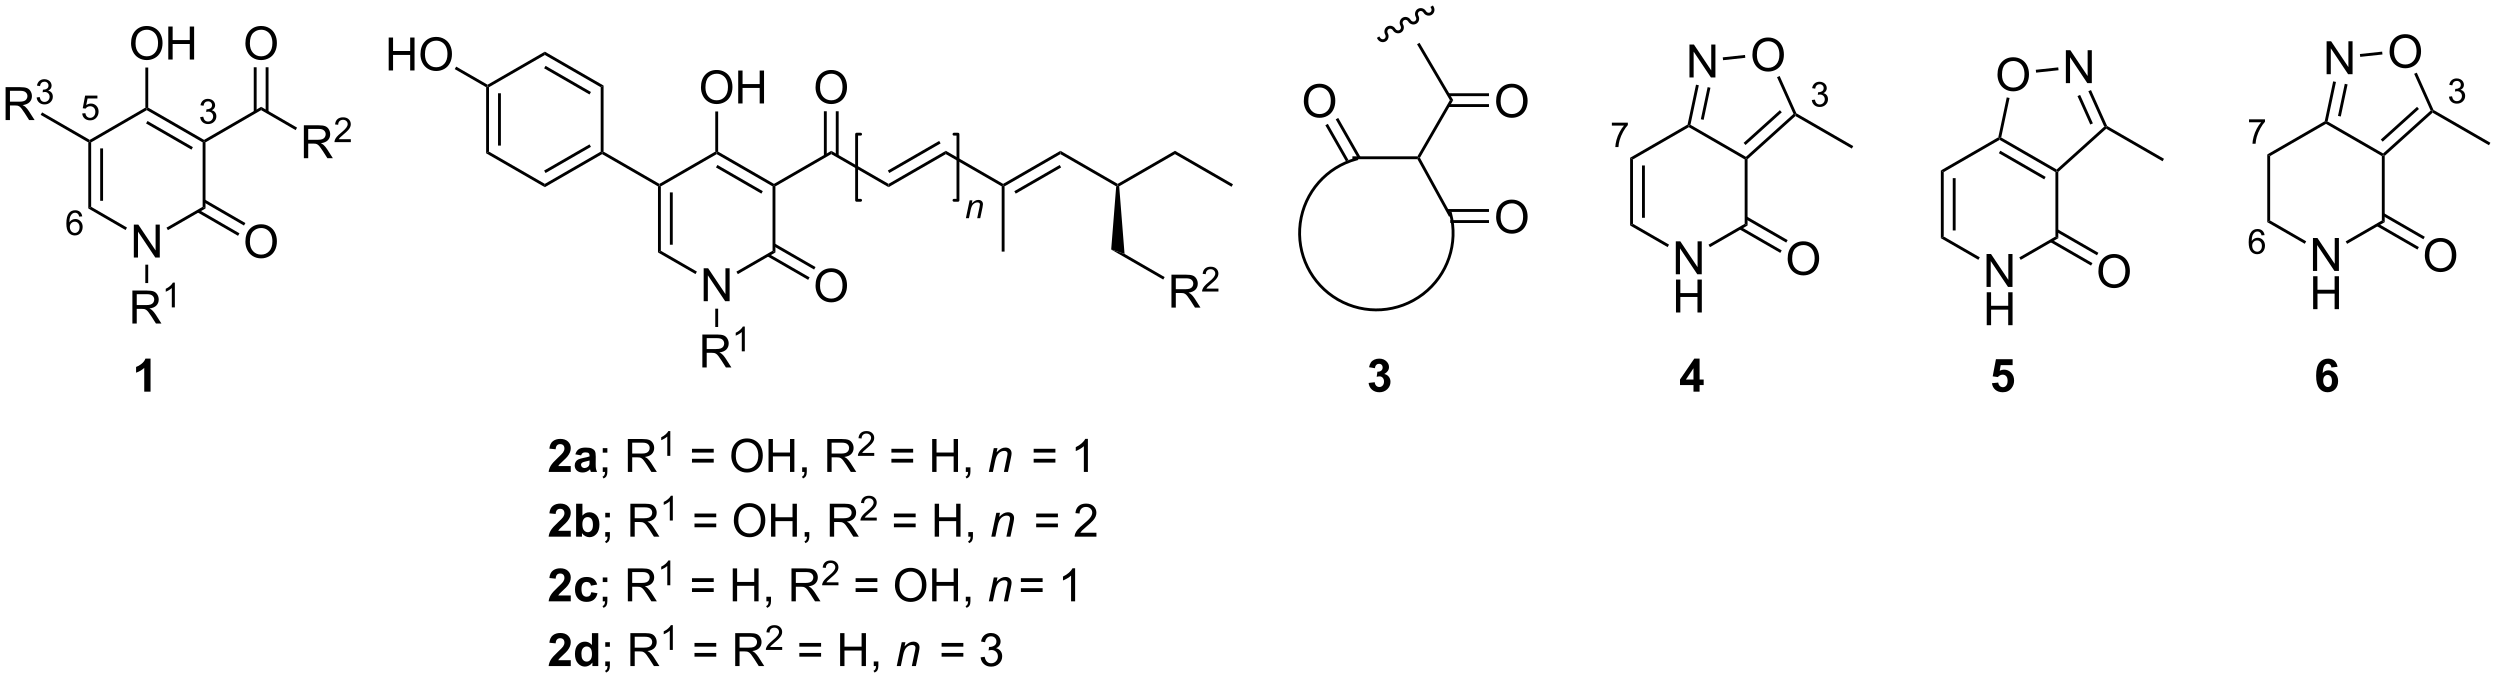 <?xml version="1.0" encoding="UTF-8"?>
<!DOCTYPE svg PUBLIC '-//W3C//DTD SVG 1.0//EN'
          'http://www.w3.org/TR/2001/REC-SVG-20010904/DTD/svg10.dtd'>
<svg stroke-dasharray="none" shape-rendering="auto" xmlns="http://www.w3.org/2000/svg" font-family="'Dialog'" text-rendering="auto" width="596" fill-opacity="1" color-interpolation="auto" color-rendering="auto" preserveAspectRatio="xMidYMid meet" font-size="12px" viewBox="0 0 596 162" fill="black" xmlns:xlink="http://www.w3.org/1999/xlink" stroke="black" image-rendering="auto" stroke-miterlimit="10" stroke-linecap="square" stroke-linejoin="miter" font-style="normal" stroke-width="1" height="162" stroke-dashoffset="0" font-weight="normal" stroke-opacity="1"
><!--Generated by the Batik Graphics2D SVG Generator--><defs id="genericDefs"
  /><g
  ><defs id="defs1"
    ><clipPath clipPathUnits="userSpaceOnUse" id="clipPath1"
      ><path d="M2.153 1.717 L448.589 1.717 L448.589 123.029 L2.153 123.029 L2.153 1.717 Z"
      /></clipPath
      ><clipPath clipPathUnits="userSpaceOnUse" id="clipPath2"
      ><path d="M0.199 46.651 L0.199 164.59 L434.221 164.59 L434.221 46.651 Z"
      /></clipPath
    ></defs
    ><g transform="scale(1.333,1.333) translate(-2.153,-1.717) matrix(1.029,0,0,1.029,1.949,-46.269)"
    ><path d="M23.457 91.395 L23.457 85.668 L24.236 85.668 L27.243 90.163 L27.243 85.668 L27.97 85.668 L27.97 91.395 L27.191 91.395 L24.183 86.895 L24.183 91.395 L23.457 91.395 Z" stroke="none" clip-path="url(#clipPath2)"
    /></g
    ><g transform="matrix(1.371,0,0,1.371,-0.272,-63.981)"
    ><path d="M15.55 71.424 L15.8 71.279 L16.05 71.423 L16.05 82.629 L15.55 82.917 ZM17.619 72.472 L17.619 81.58 L18.119 81.58 L18.119 72.472 Z" stroke="none" clip-path="url(#clipPath2)"
    /></g
    ><g transform="matrix(1.371,0,0,1.371,-0.272,-63.981)"
    ><path d="M15.55 82.917 L16.05 82.629 L22.282 86.238 L22.032 86.671 Z" stroke="none" clip-path="url(#clipPath2)"
    /></g
    ><g transform="matrix(1.371,0,0,1.371,-0.272,-63.981)"
    ><path d="M29.398 86.688 L29.148 86.255 L35.434 82.628 L35.934 82.917 Z" stroke="none" clip-path="url(#clipPath2)"
    /></g
    ><g transform="matrix(1.371,0,0,1.371,-0.272,-63.981)"
    ><path d="M35.934 82.917 L35.434 82.628 L35.434 71.424 L35.684 71.279 L35.934 71.423 Z" stroke="none" clip-path="url(#clipPath2)"
    /></g
    ><g transform="matrix(1.371,0,0,1.371,-0.272,-63.981)"
    ><path d="M35.684 70.99 L35.684 71.279 L35.434 71.424 L25.723 65.821 L25.723 65.532 L25.973 65.388 ZM33.739 72.258 L25.849 67.707 L25.6 68.14 L33.489 72.691 Z" stroke="none" clip-path="url(#clipPath2)"
    /></g
    ><g transform="matrix(1.371,0,0,1.371,-0.272,-63.981)"
    ><path d="M16.05 71.423 L15.8 71.279 L15.8 70.99 L25.473 65.388 L25.723 65.532 L25.723 65.821 Z" stroke="none" clip-path="url(#clipPath2)"
    /></g
    ><g transform="matrix(1.371,0,0,1.371,-0.272,-63.981)"
    ><path d="M42.87 88.706 Q42.87 87.278 43.635 86.474 Q44.401 85.666 45.612 85.666 Q46.403 85.666 47.039 86.047 Q47.677 86.424 48.01 87.101 Q48.346 87.778 48.346 88.638 Q48.346 89.51 47.995 90.198 Q47.643 90.885 46.997 91.239 Q46.354 91.594 45.606 91.594 Q44.799 91.594 44.161 91.203 Q43.526 90.81 43.198 90.135 Q42.87 89.458 42.87 88.706 ZM43.651 88.716 Q43.651 89.752 44.206 90.349 Q44.763 90.942 45.604 90.942 Q46.458 90.942 47.01 90.341 Q47.565 89.739 47.565 88.635 Q47.565 87.935 47.328 87.414 Q47.091 86.893 46.635 86.607 Q46.182 86.317 45.614 86.317 Q44.81 86.317 44.229 86.872 Q43.651 87.424 43.651 88.716 Z" stroke="none" clip-path="url(#clipPath2)"
    /></g
    ><g transform="matrix(1.371,0,0,1.371,-0.272,-63.981)"
    ><path d="M34.527 83.584 L41.588 87.674 L41.839 87.241 L34.777 83.152 ZM35.558 81.796 L42.623 85.888 L42.873 85.455 L35.809 81.364 Z" stroke="none" clip-path="url(#clipPath2)"
    /></g
    ><g transform="matrix(1.371,0,0,1.371,-0.272,-63.981)"
    ><path d="M35.934 71.423 L35.684 71.279 L35.684 70.99 L45.606 65.243 L45.606 65.821 Z" stroke="none" clip-path="url(#clipPath2)"
    /></g
    ><g transform="matrix(1.371,0,0,1.371,-0.272,-63.981)"
    ><path d="M53.035 74.179 L53.035 68.453 L55.574 68.453 Q56.339 68.453 56.738 68.606 Q57.136 68.76 57.373 69.15 Q57.613 69.541 57.613 70.015 Q57.613 70.624 57.217 71.044 Q56.824 71.46 55.998 71.572 Q56.3 71.718 56.456 71.859 Q56.787 72.163 57.084 72.619 L58.081 74.179 L57.128 74.179 L56.37 72.986 Q56.037 72.471 55.821 72.197 Q55.608 71.924 55.438 71.814 Q55.269 71.705 55.092 71.663 Q54.964 71.635 54.67 71.635 L53.792 71.635 L53.792 74.179 L53.035 74.179 ZM53.792 70.979 L55.42 70.979 Q55.941 70.979 56.233 70.872 Q56.527 70.765 56.678 70.528 Q56.831 70.291 56.831 70.015 Q56.831 69.609 56.535 69.348 Q56.24 69.085 55.605 69.085 L53.792 69.085 L53.792 70.979 Z" stroke="none" clip-path="url(#clipPath2)"
    /></g
    ><g transform="matrix(1.371,0,0,1.371,-0.272,-63.981)"
    ><path d="M61.203 70.871 L61.203 71.379 L58.363 71.379 Q58.358 71.188 58.426 71.012 Q58.533 70.723 58.772 70.442 Q59.012 70.16 59.463 69.791 Q60.162 69.217 60.408 68.881 Q60.654 68.545 60.654 68.246 Q60.654 67.934 60.43 67.719 Q60.207 67.502 59.846 67.502 Q59.465 67.502 59.236 67.731 Q59.008 67.959 59.006 68.364 L58.463 68.309 Q58.52 67.701 58.883 67.385 Q59.246 67.067 59.858 67.067 Q60.477 67.067 60.836 67.41 Q61.197 67.752 61.197 68.258 Q61.197 68.516 61.092 68.766 Q60.986 69.014 60.74 69.289 Q60.496 69.565 59.928 70.045 Q59.453 70.444 59.318 70.586 Q59.184 70.729 59.096 70.871 L61.203 70.871 Z" stroke="none" clip-path="url(#clipPath2)"
    /></g
    ><g transform="matrix(1.371,0,0,1.371,-0.272,-63.981)"
    ><path d="M45.606 65.821 L45.606 65.243 L51.855 68.862 L51.604 69.295 Z" stroke="none" clip-path="url(#clipPath2)"
    /></g
    ><g transform="matrix(1.371,0,0,1.371,-0.272,-63.981)"
    ><path d="M22.986 54.225 Q22.986 52.798 23.751 51.993 Q24.517 51.186 25.728 51.186 Q26.52 51.186 27.155 51.566 Q27.793 51.943 28.126 52.62 Q28.462 53.298 28.462 54.157 Q28.462 55.029 28.111 55.717 Q27.759 56.404 27.113 56.758 Q26.47 57.113 25.723 57.113 Q24.915 57.113 24.277 56.722 Q23.642 56.329 23.314 55.654 Q22.986 54.977 22.986 54.225 ZM23.767 54.235 Q23.767 55.272 24.322 55.868 Q24.879 56.462 25.72 56.462 Q26.574 56.462 27.126 55.86 Q27.681 55.258 27.681 54.154 Q27.681 53.454 27.444 52.933 Q27.207 52.412 26.751 52.126 Q26.298 51.837 25.73 51.837 Q24.926 51.837 24.345 52.391 Q23.767 52.943 23.767 54.235 ZM29.461 57.014 L29.461 51.287 L30.219 51.287 L30.219 53.639 L33.195 53.639 L33.195 51.287 L33.953 51.287 L33.953 57.014 L33.195 57.014 L33.195 54.313 L30.219 54.313 L30.219 57.014 L29.461 57.014 Z" stroke="none" clip-path="url(#clipPath2)"
    /></g
    ><g transform="matrix(1.371,0,0,1.371,-0.272,-63.981)"
    ><path d="M25.973 65.388 L25.723 65.532 L25.473 65.388 L25.473 58.405 L25.973 58.405 Z" stroke="none" clip-path="url(#clipPath2)"
    /></g
    ><g transform="matrix(1.371,0,0,1.371,-0.272,-63.981)"
    ><path d="M42.87 54.225 Q42.87 52.798 43.635 51.993 Q44.401 51.186 45.612 51.186 Q46.403 51.186 47.039 51.566 Q47.677 51.943 48.01 52.62 Q48.346 53.298 48.346 54.157 Q48.346 55.029 47.995 55.717 Q47.643 56.404 46.997 56.758 Q46.354 57.113 45.606 57.113 Q44.799 57.113 44.161 56.722 Q43.526 56.329 43.198 55.654 Q42.87 54.977 42.87 54.225 ZM43.651 54.235 Q43.651 55.272 44.206 55.868 Q44.763 56.462 45.604 56.462 Q46.458 56.462 47.01 55.86 Q47.565 55.258 47.565 54.154 Q47.565 53.454 47.328 52.933 Q47.091 52.412 46.635 52.126 Q46.182 51.837 45.614 51.837 Q44.81 51.837 44.229 52.391 Q43.651 52.943 43.651 54.235 Z" stroke="none" clip-path="url(#clipPath2)"
    /></g
    ><g transform="matrix(1.371,0,0,1.371,-0.272,-63.981)"
    ><path d="M46.891 66.131 L46.891 58.365 L46.391 58.365 L46.391 66.131 ZM44.822 66.131 L44.822 58.365 L44.322 58.365 L44.322 66.131 Z" stroke="none" clip-path="url(#clipPath2)"
    /></g
    ><g transform="matrix(1.371,0,0,1.371,-0.272,-63.981)"
    ><path d="M14.495 84.294 L13.97 84.335 Q13.899 84.024 13.771 83.883 Q13.558 83.659 13.243 83.659 Q12.991 83.659 12.802 83.799 Q12.552 83.981 12.407 84.331 Q12.265 84.678 12.259 85.323 Q12.45 85.032 12.726 84.891 Q13.001 84.751 13.302 84.751 Q13.829 84.751 14.2 85.139 Q14.571 85.528 14.571 86.143 Q14.571 86.547 14.396 86.895 Q14.222 87.241 13.917 87.426 Q13.612 87.612 13.226 87.612 Q12.568 87.612 12.152 87.127 Q11.736 86.641 11.736 85.528 Q11.736 84.282 12.194 83.717 Q12.597 83.225 13.277 83.225 Q13.782 83.225 14.107 83.51 Q14.431 83.794 14.495 84.294 ZM12.341 86.145 Q12.341 86.419 12.456 86.669 Q12.573 86.917 12.78 87.047 Q12.989 87.176 13.218 87.176 Q13.552 87.176 13.792 86.907 Q14.032 86.637 14.032 86.174 Q14.032 85.729 13.794 85.473 Q13.558 85.217 13.196 85.217 Q12.839 85.217 12.589 85.473 Q12.341 85.729 12.341 86.145 Z" stroke="none" clip-path="url(#clipPath2)"
    /></g
    ><g transform="matrix(1.371,0,0,1.371,-0.272,-63.981)"
    ><path d="M14.492 66.397 L15.045 66.35 Q15.107 66.755 15.33 66.958 Q15.555 67.161 15.871 67.161 Q16.252 67.161 16.515 66.874 Q16.779 66.587 16.779 66.112 Q16.779 65.661 16.525 65.401 Q16.273 65.139 15.863 65.139 Q15.607 65.139 15.402 65.257 Q15.197 65.372 15.08 65.555 L14.586 65.491 L15.002 63.286 L17.137 63.286 L17.137 63.79 L15.424 63.79 L15.191 64.944 Q15.578 64.674 16.004 64.674 Q16.566 64.674 16.953 65.065 Q17.34 65.454 17.34 66.065 Q17.34 66.649 17 67.073 Q16.586 67.596 15.871 67.596 Q15.285 67.596 14.914 67.268 Q14.545 66.938 14.492 66.397 Z" stroke="none" clip-path="url(#clipPath2)"
    /></g
    ><g transform="matrix(1.371,0,0,1.371,-0.272,-63.981)"
    ><path d="M35.007 67.031 L35.534 66.961 Q35.626 67.41 35.843 67.608 Q36.061 67.805 36.376 67.805 Q36.747 67.805 37.003 67.547 Q37.261 67.289 37.261 66.909 Q37.261 66.545 37.022 66.311 Q36.786 66.075 36.419 66.075 Q36.27 66.075 36.048 66.133 L36.106 65.67 Q36.159 65.676 36.19 65.676 Q36.528 65.676 36.798 65.5 Q37.067 65.325 37.067 64.957 Q37.067 64.668 36.87 64.479 Q36.675 64.287 36.364 64.287 Q36.055 64.287 35.85 64.481 Q35.645 64.674 35.587 65.061 L35.059 64.967 Q35.157 64.436 35.499 64.145 Q35.843 63.854 36.352 63.854 Q36.704 63.854 36.999 64.004 Q37.296 64.155 37.452 64.416 Q37.608 64.676 37.608 64.969 Q37.608 65.248 37.458 65.477 Q37.309 65.705 37.016 65.84 Q37.397 65.928 37.608 66.205 Q37.819 66.481 37.819 66.897 Q37.819 67.459 37.409 67.852 Q36.999 68.243 36.372 68.243 Q35.807 68.243 35.432 67.906 Q35.059 67.569 35.007 67.031 Z" stroke="none" clip-path="url(#clipPath2)"
    /></g
    ><g transform="matrix(1.371,0,0,1.371,-0.272,-63.981)"
    ><path d="M26.376 114.778 L25.28 114.778 L25.28 110.639 Q24.678 111.202 23.861 111.473 L23.861 110.475 Q24.29 110.335 24.793 109.944 Q25.298 109.551 25.486 109.028 L26.376 109.028 L26.376 114.778 Z" stroke="none" clip-path="url(#clipPath2)"
    /></g
    ><g transform="matrix(1.371,0,0,1.371,-0.272,-63.981)"
    ><path d="M1.171 67.55 L1.171 61.824 L3.71 61.824 Q4.476 61.824 4.874 61.978 Q5.272 62.131 5.509 62.522 Q5.749 62.913 5.749 63.386 Q5.749 63.996 5.353 64.415 Q4.96 64.832 4.134 64.944 Q4.436 65.09 4.593 65.23 Q4.923 65.535 5.22 65.991 L6.218 67.55 L5.265 67.55 L4.507 66.358 Q4.173 65.842 3.957 65.569 Q3.744 65.295 3.575 65.186 Q3.405 65.076 3.228 65.035 Q3.1 65.006 2.806 65.006 L1.929 65.006 L1.929 67.55 L1.171 67.55 ZM1.929 64.35 L3.556 64.35 Q4.077 64.35 4.369 64.243 Q4.663 64.136 4.814 63.9 Q4.968 63.663 4.968 63.386 Q4.968 62.98 4.671 62.72 Q4.377 62.457 3.741 62.457 L1.929 62.457 L1.929 64.35 Z" stroke="none" clip-path="url(#clipPath2)"
    /></g
    ><g transform="matrix(1.371,0,0,1.371,-0.272,-63.981)"
    ><path d="M6.57 63.616 L7.097 63.545 Q7.189 63.995 7.406 64.192 Q7.625 64.389 7.939 64.389 Q8.31 64.389 8.566 64.131 Q8.824 63.874 8.824 63.493 Q8.824 63.129 8.586 62.895 Q8.349 62.659 7.982 62.659 Q7.834 62.659 7.611 62.717 L7.67 62.254 Q7.722 62.26 7.753 62.26 Q8.091 62.26 8.361 62.084 Q8.63 61.909 8.63 61.541 Q8.63 61.252 8.433 61.063 Q8.238 60.872 7.927 60.872 Q7.619 60.872 7.414 61.065 Q7.209 61.258 7.15 61.645 L6.623 61.551 Q6.72 61.02 7.062 60.729 Q7.406 60.438 7.916 60.438 Q8.267 60.438 8.562 60.588 Q8.859 60.739 9.015 61.001 Q9.171 61.26 9.171 61.553 Q9.171 61.833 9.021 62.061 Q8.873 62.29 8.58 62.424 Q8.961 62.512 9.171 62.79 Q9.383 63.065 9.383 63.481 Q9.383 64.043 8.972 64.436 Q8.562 64.827 7.935 64.827 Q7.371 64.827 6.996 64.491 Q6.623 64.153 6.57 63.616 Z" stroke="none" clip-path="url(#clipPath2)"
    /></g
    ><g transform="matrix(1.371,0,0,1.371,-0.272,-63.981)"
    ><path d="M15.8 70.99 L15.8 71.279 L15.55 71.424 L7.269 66.643 L7.519 66.21 Z" stroke="none" clip-path="url(#clipPath2)"
    /></g
    ><g stroke-width="0.5" transform="matrix(1.371,0,0,1.371,-0.272,-63.981)" stroke-linejoin="round" stroke-linecap="round"
    ><path fill="none" d="M149.842 70.001 L149.152 70.001 L149.152 81.495 L149.842 81.495" clip-path="url(#clipPath2)"
    /></g
    ><g stroke-width="0.5" transform="matrix(1.371,0,0,1.371,-0.272,-63.981)" stroke-linejoin="round" stroke-linecap="round"
    ><path fill="none" d="M166.086 81.495 L166.776 81.495 L166.776 70.001 L166.086 70.001" clip-path="url(#clipPath2)"
    /></g
    ><g transform="matrix(1.371,0,0,1.371,-0.272,-63.981)"
    ><path d="M84.73 61.831 L84.98 61.687 L85.23 61.831 L85.23 73.036 L84.73 73.325 ZM86.799 62.882 L86.799 71.986 L87.299 71.986 L87.299 62.882 Z" stroke="none" clip-path="url(#clipPath2)"
    /></g
    ><g transform="matrix(1.371,0,0,1.371,-0.272,-63.981)"
    ><path d="M84.73 73.325 L85.23 73.036 L94.941 78.639 L94.941 79.216 Z" stroke="none" clip-path="url(#clipPath2)"
    /></g
    ><g transform="matrix(1.371,0,0,1.371,-0.272,-63.981)"
    ><path d="M94.941 79.216 L94.941 78.639 L104.652 73.036 L104.902 73.181 L104.902 73.469 ZM95.066 76.754 L102.957 72.202 L102.707 71.769 L94.816 76.321 Z" stroke="none" clip-path="url(#clipPath2)"
    /></g
    ><g transform="matrix(1.371,0,0,1.371,-0.272,-63.981)"
    ><path d="M105.152 73.036 L104.902 73.181 L104.652 73.036 L104.652 61.831 L105.152 61.543 Z" stroke="none" clip-path="url(#clipPath2)"
    /></g
    ><g transform="matrix(1.371,0,0,1.371,-0.272,-63.981)"
    ><path d="M105.152 61.543 L104.652 61.831 L94.941 56.229 L94.941 55.652 ZM102.957 62.666 L95.066 58.114 L94.816 58.547 L102.707 63.099 Z" stroke="none" clip-path="url(#clipPath2)"
    /></g
    ><g transform="matrix(1.371,0,0,1.371,-0.272,-63.981)"
    ><path d="M85.23 61.831 L84.98 61.687 L84.98 61.398 L94.941 55.652 L94.941 56.229 Z" stroke="none" clip-path="url(#clipPath2)"
    /></g
    ><g transform="matrix(1.371,0,0,1.371,-0.272,-63.981)"
    ><path d="M104.902 73.469 L104.902 73.181 L105.152 73.036 L114.863 78.639 L114.863 78.928 L114.613 79.072 Z" stroke="none" clip-path="url(#clipPath2)"
    /></g
    ><g transform="matrix(1.371,0,0,1.371,-0.272,-63.981)"
    ><path d="M122.559 99.043 L122.559 93.316 L123.337 93.316 L126.345 97.811 L126.345 93.316 L127.072 93.316 L127.072 99.043 L126.293 99.043 L123.285 94.543 L123.285 99.043 L122.559 99.043 Z" stroke="none" clip-path="url(#clipPath2)"
    /></g
    ><g transform="matrix(1.371,0,0,1.371,-0.272,-63.981)"
    ><path d="M114.613 79.072 L114.863 78.928 L115.113 79.072 L115.113 90.277 L114.613 90.566 ZM116.682 80.122 L116.682 89.226 L117.182 89.226 L117.182 80.122 Z" stroke="none" clip-path="url(#clipPath2)"
    /></g
    ><g transform="matrix(1.371,0,0,1.371,-0.272,-63.981)"
    ><path d="M114.613 90.566 L115.113 90.277 L121.384 93.894 L121.134 94.327 Z" stroke="none" clip-path="url(#clipPath2)"
    /></g
    ><g transform="matrix(1.371,0,0,1.371,-0.272,-63.981)"
    ><path d="M128.499 94.337 L128.249 93.903 L134.535 90.277 L135.035 90.566 Z" stroke="none" clip-path="url(#clipPath2)"
    /></g
    ><g transform="matrix(1.371,0,0,1.371,-0.272,-63.981)"
    ><path d="M135.035 90.566 L134.535 90.277 L134.535 79.072 L134.785 78.928 L135.035 79.072 Z" stroke="none" clip-path="url(#clipPath2)"
    /></g
    ><g transform="matrix(1.371,0,0,1.371,-0.272,-63.981)"
    ><path d="M134.785 78.639 L134.785 78.928 L134.535 79.072 L124.824 73.469 L124.824 73.181 L125.074 73.036 ZM132.84 79.907 L124.949 75.354 L124.699 75.787 L132.59 80.34 Z" stroke="none" clip-path="url(#clipPath2)"
    /></g
    ><g transform="matrix(1.371,0,0,1.371,-0.272,-63.981)"
    ><path d="M115.113 79.072 L114.863 78.928 L114.863 78.639 L124.574 73.036 L124.824 73.181 L124.824 73.469 Z" stroke="none" clip-path="url(#clipPath2)"
    /></g
    ><g transform="matrix(1.371,0,0,1.371,-0.272,-63.981)"
    ><path d="M135.035 79.072 L134.785 78.928 L134.785 78.639 L144.746 72.892 L144.746 73.469 Z" stroke="none" clip-path="url(#clipPath2)"
    /></g
    ><g transform="matrix(1.371,0,0,1.371,-0.272,-63.981)"
    ><path d="M144.746 73.469 L144.746 72.892 L154.708 78.639 L154.708 79.216 Z" stroke="none" clip-path="url(#clipPath2)"
    /></g
    ><g transform="matrix(1.371,0,0,1.371,-0.272,-63.981)"
    ><path d="M154.708 79.216 L154.708 78.639 L164.669 72.892 L164.669 73.469 ZM154.833 76.754 L163.759 71.604 L163.51 71.171 L154.583 76.321 Z" stroke="none" clip-path="url(#clipPath2)"
    /></g
    ><g transform="matrix(1.371,0,0,1.371,-0.272,-63.981)"
    ><path d="M164.669 73.469 L164.669 72.892 L174.63 78.639 L174.63 78.928 L174.38 79.072 Z" stroke="none" clip-path="url(#clipPath2)"
    /></g
    ><g transform="matrix(1.371,0,0,1.371,-0.272,-63.981)"
    ><path d="M174.88 79.072 L174.63 78.928 L174.63 78.639 L184.591 72.892 L184.591 73.469 ZM176.825 80.34 L184.716 75.787 L184.466 75.354 L176.575 79.907 Z" stroke="none" clip-path="url(#clipPath2)"
    /></g
    ><g transform="matrix(1.371,0,0,1.371,-0.272,-63.981)"
    ><path d="M184.591 73.469 L184.591 72.892 L194.552 78.639 L194.552 78.928 L194.291 79.066 Z" stroke="none" clip-path="url(#clipPath2)"
    /></g
    ><g transform="matrix(1.371,0,0,1.371,-0.272,-63.981)"
    ><path d="M142.01 61.873 Q142.01 60.446 142.775 59.641 Q143.541 58.834 144.752 58.834 Q145.543 58.834 146.179 59.214 Q146.817 59.592 147.15 60.269 Q147.486 60.946 147.486 61.805 Q147.486 62.678 147.135 63.365 Q146.783 64.053 146.137 64.407 Q145.494 64.761 144.746 64.761 Q143.939 64.761 143.301 64.37 Q142.666 63.977 142.338 63.303 Q142.01 62.626 142.01 61.873 ZM142.791 61.883 Q142.791 62.92 143.345 63.516 Q143.903 64.11 144.744 64.11 Q145.598 64.11 146.15 63.508 Q146.705 62.907 146.705 61.803 Q146.705 61.102 146.468 60.581 Q146.231 60.06 145.775 59.774 Q145.322 59.485 144.754 59.485 Q143.95 59.485 143.369 60.04 Q142.791 60.592 142.791 61.883 Z" stroke="none" clip-path="url(#clipPath2)"
    /></g
    ><g transform="matrix(1.371,0,0,1.371,-0.272,-63.981)"
    ><path d="M146.031 73.778 L146.031 66.014 L145.531 66.014 L145.531 73.778 ZM143.962 73.778 L143.962 66.014 L143.462 66.014 L143.462 73.778 Z" stroke="none" clip-path="url(#clipPath2)"
    /></g
    ><g transform="matrix(1.371,0,0,1.371,-0.272,-63.981)"
    ><path d="M67.788 58.915 L67.788 53.189 L68.546 53.189 L68.546 55.54 L71.522 55.54 L71.522 53.189 L72.28 53.189 L72.28 58.915 L71.522 58.915 L71.522 56.215 L68.546 56.215 L68.546 58.915 L67.788 58.915 ZM73.313 56.126 Q73.313 54.699 74.079 53.895 Q74.844 53.087 76.055 53.087 Q76.847 53.087 77.482 53.467 Q78.12 53.845 78.454 54.522 Q78.789 55.199 78.789 56.059 Q78.789 56.931 78.438 57.618 Q78.086 58.306 77.441 58.66 Q76.797 59.014 76.05 59.014 Q75.243 59.014 74.605 58.624 Q73.969 58.23 73.641 57.556 Q73.313 56.879 73.313 56.126 ZM74.094 56.137 Q74.094 57.173 74.649 57.77 Q75.206 58.363 76.047 58.363 Q76.901 58.363 77.454 57.762 Q78.008 57.16 78.008 56.056 Q78.008 55.355 77.771 54.835 Q77.534 54.314 77.079 54.027 Q76.625 53.738 76.058 53.738 Q75.253 53.738 74.672 54.293 Q74.094 54.845 74.094 56.137 Z" stroke="none" clip-path="url(#clipPath2)"
    /></g
    ><g transform="matrix(1.371,0,0,1.371,-0.272,-63.981)"
    ><path d="M84.98 61.398 L84.98 61.687 L84.73 61.831 L79.274 58.684 L79.524 58.251 Z" stroke="none" clip-path="url(#clipPath2)"
    /></g
    ><g transform="matrix(1.371,0,0,1.371,-0.272,-63.981)"
    ><path d="M122.087 61.873 Q122.087 60.446 122.853 59.641 Q123.619 58.834 124.829 58.834 Q125.621 58.834 126.257 59.214 Q126.895 59.592 127.228 60.269 Q127.564 60.946 127.564 61.805 Q127.564 62.678 127.212 63.365 Q126.861 64.053 126.215 64.407 Q125.572 64.761 124.824 64.761 Q124.017 64.761 123.379 64.37 Q122.744 63.977 122.415 63.303 Q122.087 62.626 122.087 61.873 ZM122.869 61.883 Q122.869 62.92 123.423 63.516 Q123.981 64.11 124.822 64.11 Q125.676 64.11 126.228 63.508 Q126.783 62.907 126.783 61.803 Q126.783 61.102 126.546 60.581 Q126.309 60.06 125.853 59.774 Q125.4 59.485 124.832 59.485 Q124.027 59.485 123.447 60.04 Q122.869 60.592 122.869 61.883 ZM128.563 64.662 L128.563 58.935 L129.32 58.935 L129.32 61.287 L132.297 61.287 L132.297 58.935 L133.055 58.935 L133.055 64.662 L132.297 64.662 L132.297 61.962 L129.32 61.962 L129.32 64.662 L128.563 64.662 Z" stroke="none" clip-path="url(#clipPath2)"
    /></g
    ><g transform="matrix(1.371,0,0,1.371,-0.272,-63.981)"
    ><path d="M125.074 73.036 L124.824 73.181 L124.574 73.036 L124.574 66.054 L125.074 66.054 Z" stroke="none" clip-path="url(#clipPath2)"
    /></g
    ><g transform="matrix(1.371,0,0,1.371,-0.272,-63.981)"
    ><path d="M142.01 96.354 Q142.01 94.927 142.775 94.122 Q143.541 93.315 144.752 93.315 Q145.543 93.315 146.179 93.695 Q146.817 94.073 147.15 94.75 Q147.486 95.427 147.486 96.286 Q147.486 97.159 147.135 97.846 Q146.783 98.534 146.137 98.888 Q145.494 99.242 144.746 99.242 Q143.939 99.242 143.301 98.851 Q142.666 98.458 142.338 97.784 Q142.01 97.106 142.01 96.354 ZM142.791 96.364 Q142.791 97.401 143.345 97.997 Q143.903 98.591 144.744 98.591 Q145.598 98.591 146.15 97.989 Q146.705 97.388 146.705 96.284 Q146.705 95.583 146.468 95.062 Q146.231 94.541 145.775 94.255 Q145.322 93.966 144.754 93.966 Q143.95 93.966 143.369 94.521 Q142.791 95.073 142.791 96.364 Z" stroke="none" clip-path="url(#clipPath2)"
    /></g
    ><g transform="matrix(1.371,0,0,1.371,-0.272,-63.981)"
    ><path d="M133.625 91.235 L140.727 95.332 L140.976 94.899 L133.875 90.802 ZM134.661 89.443 L141.761 93.539 L142.011 93.106 L134.91 89.01 Z" stroke="none" clip-path="url(#clipPath2)"
    /></g
    ><g transform="matrix(1.371,0,0,1.371,-0.272,-63.981)"
    ><path d="M174.38 79.072 L174.63 78.928 L174.88 79.072 L174.88 90.421 L174.38 90.421 Z" stroke="none" clip-path="url(#clipPath2)"
    /></g
    ><g transform="matrix(1.371,0,0,1.371,-0.272,-63.981)"
    ><path d="M194.813 79.066 L194.552 78.928 L194.552 78.639 L204.513 72.892 L204.513 73.469 Z" stroke="none" clip-path="url(#clipPath2)"
    /></g
    ><g transform="matrix(1.371,0,0,1.371,-0.272,-63.981)"
    ><path d="M204.513 73.469 L204.513 72.892 L214.599 78.711 L214.35 79.144 Z" stroke="none" clip-path="url(#clipPath2)"
    /></g
    ><g transform="matrix(1.371,0,0,1.371,-0.272,-63.981)"
    ><path d="M194.291 79.066 L194.552 78.928 L194.813 79.066 L195.744 90.82 L193.421 90.057 Z" stroke="none" clip-path="url(#clipPath2)"
    /></g
    ><g transform="matrix(1.371,0,0,1.371,-0.272,-63.981)"
    ><path d="M122.329 110.562 L122.329 104.835 L124.869 104.835 Q125.634 104.835 126.033 104.989 Q126.431 105.142 126.668 105.533 Q126.908 105.924 126.908 106.397 Q126.908 107.007 126.512 107.426 Q126.119 107.843 125.293 107.955 Q125.595 108.101 125.751 108.241 Q126.082 108.546 126.379 109.002 L127.376 110.562 L126.423 110.562 L125.665 109.369 Q125.332 108.853 125.116 108.58 Q124.902 108.306 124.733 108.197 Q124.564 108.088 124.387 108.046 Q124.259 108.017 123.965 108.017 L123.087 108.017 L123.087 110.562 L122.329 110.562 ZM123.087 107.361 L124.715 107.361 Q125.236 107.361 125.527 107.254 Q125.822 107.147 125.973 106.911 Q126.126 106.674 126.126 106.397 Q126.126 105.991 125.829 105.731 Q125.535 105.468 124.9 105.468 L123.087 105.468 L123.087 107.361 Z" stroke="none" clip-path="url(#clipPath2)"
    /></g
    ><g transform="matrix(1.371,0,0,1.371,-0.272,-63.981)"
    ><path d="M129.713 107.762 L129.186 107.762 L129.186 104.4 Q128.994 104.582 128.686 104.763 Q128.377 104.945 128.131 105.037 L128.131 104.527 Q128.572 104.318 128.902 104.023 Q129.234 103.726 129.373 103.449 L129.713 103.449 L129.713 107.762 Z" stroke="none" clip-path="url(#clipPath2)"
    /></g
    ><g transform="matrix(1.371,0,0,1.371,-0.272,-63.981)"
    ><path d="M124.574 100.343 L125.074 100.343 L125.074 103.527 L124.574 103.527 Z" stroke="none" clip-path="url(#clipPath2)"
    /></g
    ><g transform="matrix(1.371,0,0,1.371,-0.272,-63.981)"
    ><path d="M168.153 84.612 L168.804 81.501 L169.284 81.501 L169.171 82.042 Q169.483 81.723 169.755 81.577 Q170.028 81.43 170.314 81.43 Q170.69 81.43 170.905 81.635 Q171.122 81.84 171.122 82.182 Q171.122 82.356 171.046 82.727 L170.649 84.612 L170.12 84.612 L170.532 82.639 Q170.595 82.352 170.595 82.215 Q170.595 82.059 170.487 81.963 Q170.38 81.866 170.179 81.866 Q169.77 81.866 169.452 82.159 Q169.136 82.452 168.985 83.165 L168.685 84.612 L168.153 84.612 Z" stroke="none" clip-path="url(#clipPath2)"
    /></g
    ><g transform="matrix(1.371,0,0,1.371,-0.272,-63.981)"
    ><path d="M203.899 100.158 L203.899 94.431 L206.439 94.431 Q207.204 94.431 207.602 94.585 Q208.001 94.739 208.238 95.129 Q208.477 95.52 208.477 95.994 Q208.477 96.603 208.082 97.023 Q207.689 97.439 206.863 97.551 Q207.165 97.697 207.321 97.838 Q207.652 98.142 207.949 98.598 L208.946 100.158 L207.993 100.158 L207.235 98.965 Q206.902 98.45 206.686 98.176 Q206.472 97.903 206.303 97.793 Q206.134 97.684 205.957 97.642 Q205.829 97.614 205.535 97.614 L204.657 97.614 L204.657 100.158 L203.899 100.158 ZM204.657 96.958 L206.285 96.958 Q206.806 96.958 207.097 96.851 Q207.392 96.744 207.543 96.507 Q207.696 96.27 207.696 95.994 Q207.696 95.588 207.399 95.327 Q207.105 95.064 206.47 95.064 L204.657 95.064 L204.657 96.958 Z" stroke="none" clip-path="url(#clipPath2)"
    /></g
    ><g transform="matrix(1.371,0,0,1.371,-0.272,-63.981)"
    ><path d="M212.068 96.85 L212.068 97.358 L209.228 97.358 Q209.222 97.167 209.291 96.991 Q209.398 96.702 209.636 96.421 Q209.877 96.139 210.328 95.77 Q211.027 95.196 211.273 94.86 Q211.519 94.524 211.519 94.225 Q211.519 93.913 211.294 93.698 Q211.072 93.481 210.711 93.481 Q210.33 93.481 210.101 93.71 Q209.873 93.938 209.871 94.343 L209.328 94.288 Q209.384 93.68 209.748 93.364 Q210.111 93.046 210.722 93.046 Q211.341 93.046 211.701 93.389 Q212.062 93.731 212.062 94.237 Q212.062 94.495 211.957 94.745 Q211.851 94.993 211.605 95.268 Q211.361 95.544 210.793 96.024 Q210.318 96.423 210.183 96.565 Q210.048 96.708 209.961 96.85 L212.068 96.85 Z" stroke="none" clip-path="url(#clipPath2)"
    /></g
    ><g transform="matrix(1.371,0,0,1.371,-0.272,-63.981)"
    ><path d="M193.421 90.057 L195.744 90.82 L202.719 94.848 L202.469 95.281 Z" stroke="none" clip-path="url(#clipPath2)"
    /></g
    ><g transform="matrix(1.371,0,0,1.371,-0.272,-63.981)"
    ><path d="M99.446 127.714 L99.446 128.735 L95.6 128.735 Q95.662 128.157 95.975 127.639 Q96.287 127.121 97.209 126.266 Q97.951 125.574 98.118 125.329 Q98.345 124.988 98.345 124.657 Q98.345 124.29 98.147 124.092 Q97.951 123.894 97.603 123.894 Q97.259 123.894 97.056 124.102 Q96.853 124.308 96.821 124.79 L95.728 124.68 Q95.826 123.774 96.342 123.381 Q96.858 122.985 97.631 122.985 Q98.478 122.985 98.962 123.444 Q99.446 123.899 99.446 124.579 Q99.446 124.964 99.308 125.316 Q99.17 125.665 98.868 126.048 Q98.67 126.3 98.149 126.777 Q97.631 127.253 97.49 127.41 Q97.353 127.566 97.267 127.714 L99.446 127.714 ZM101.245 125.852 L100.247 125.673 Q100.416 125.071 100.825 124.782 Q101.237 124.493 102.044 124.493 Q102.778 124.493 103.138 124.668 Q103.497 124.839 103.643 125.108 Q103.791 125.376 103.791 126.089 L103.778 127.371 Q103.778 127.918 103.83 128.178 Q103.885 128.438 104.028 128.735 L102.942 128.735 Q102.901 128.626 102.838 128.41 Q102.81 128.313 102.799 128.282 Q102.518 128.555 102.198 128.694 Q101.877 128.829 101.513 128.829 Q100.872 128.829 100.502 128.483 Q100.135 128.134 100.135 127.602 Q100.135 127.251 100.302 126.975 Q100.471 126.699 100.773 126.553 Q101.075 126.407 101.645 126.298 Q102.416 126.152 102.713 126.027 L102.713 125.918 Q102.713 125.602 102.557 125.467 Q102.401 125.332 101.966 125.332 Q101.674 125.332 101.51 125.449 Q101.346 125.563 101.245 125.852 ZM102.713 126.743 Q102.502 126.813 102.044 126.912 Q101.588 127.009 101.448 127.102 Q101.231 127.253 101.231 127.488 Q101.231 127.72 101.403 127.889 Q101.575 128.055 101.841 128.055 Q102.138 128.055 102.409 127.86 Q102.606 127.712 102.669 127.496 Q102.713 127.355 102.713 126.962 L102.713 126.743 Z" stroke="none" clip-path="url(#clipPath2)"
    /></g
    ><g transform="matrix(1.371,0,0,1.371,-0.272,-63.981)"
    ><path d="M105.009 125.386 L105.009 124.587 L105.811 124.587 L105.811 125.386 L105.009 125.386 ZM105.009 128.735 L105.009 127.933 L105.811 127.933 L105.811 128.735 Q105.811 129.178 105.655 129.449 Q105.498 129.72 105.157 129.868 L104.962 129.569 Q105.186 129.47 105.29 129.28 Q105.397 129.092 105.407 128.735 L105.009 128.735 ZM109.373 128.735 L109.373 123.009 L111.912 123.009 Q112.678 123.009 113.076 123.162 Q113.475 123.316 113.712 123.707 Q113.951 124.097 113.951 124.571 Q113.951 125.18 113.556 125.6 Q113.162 126.016 112.337 126.128 Q112.639 126.274 112.795 126.415 Q113.126 126.72 113.423 127.175 L114.42 128.735 L113.467 128.735 L112.709 127.543 Q112.376 127.027 112.16 126.753 Q111.946 126.48 111.777 126.371 Q111.608 126.261 111.431 126.22 Q111.303 126.191 111.009 126.191 L110.131 126.191 L110.131 128.735 L109.373 128.735 ZM110.131 125.535 L111.759 125.535 Q112.28 125.535 112.571 125.428 Q112.866 125.321 113.017 125.084 Q113.17 124.847 113.17 124.571 Q113.17 124.165 112.873 123.904 Q112.579 123.641 111.944 123.641 L110.131 123.641 L110.131 125.535 Z" stroke="none" clip-path="url(#clipPath2)"
    /></g
    ><g transform="matrix(1.371,0,0,1.371,-0.272,-63.981)"
    ><path d="M116.757 125.935 L116.23 125.935 L116.23 122.574 Q116.038 122.755 115.73 122.937 Q115.421 123.119 115.175 123.211 L115.175 122.701 Q115.616 122.492 115.946 122.197 Q116.278 121.9 116.417 121.623 L116.757 121.623 L116.757 125.935 Z" stroke="none" clip-path="url(#clipPath2)"
    /></g
    ><g transform="matrix(1.371,0,0,1.371,-0.272,-63.981)"
    ><path d="M124.307 125.368 L120.525 125.368 L120.525 124.712 L124.307 124.712 L124.307 125.368 ZM124.307 127.105 L120.525 127.105 L120.525 126.449 L124.307 126.449 L124.307 127.105 ZM127.363 125.946 Q127.363 124.519 128.128 123.714 Q128.894 122.907 130.105 122.907 Q130.897 122.907 131.532 123.287 Q132.17 123.665 132.503 124.342 Q132.839 125.019 132.839 125.878 Q132.839 126.751 132.488 127.438 Q132.136 128.126 131.49 128.48 Q130.847 128.834 130.1 128.834 Q129.292 128.834 128.654 128.444 Q128.019 128.05 127.691 127.376 Q127.363 126.699 127.363 125.946 ZM128.144 125.957 Q128.144 126.993 128.698 127.589 Q129.256 128.183 130.097 128.183 Q130.951 128.183 131.503 127.582 Q132.058 126.98 132.058 125.876 Q132.058 125.175 131.821 124.654 Q131.584 124.134 131.128 123.847 Q130.675 123.558 130.107 123.558 Q129.303 123.558 128.722 124.113 Q128.144 124.665 128.144 125.957 ZM133.838 128.735 L133.838 123.009 L134.596 123.009 L134.596 125.36 L137.572 125.36 L137.572 123.009 L138.33 123.009 L138.33 128.735 L137.572 128.735 L137.572 126.035 L134.596 126.035 L134.596 128.735 L133.838 128.735 ZM139.685 128.735 L139.685 127.933 L140.488 127.933 L140.488 128.735 Q140.488 129.178 140.331 129.449 Q140.175 129.72 139.834 129.868 L139.639 129.569 Q139.863 129.47 139.967 129.28 Q140.073 129.092 140.084 128.735 L139.685 128.735 ZM144.05 128.735 L144.05 123.009 L146.589 123.009 Q147.355 123.009 147.753 123.162 Q148.152 123.316 148.389 123.707 Q148.628 124.097 148.628 124.571 Q148.628 125.18 148.232 125.6 Q147.839 126.016 147.014 126.128 Q147.316 126.274 147.472 126.415 Q147.803 126.72 148.1 127.175 L149.097 128.735 L148.144 128.735 L147.386 127.543 Q147.053 127.027 146.837 126.753 Q146.623 126.48 146.454 126.371 Q146.285 126.261 146.107 126.22 Q145.98 126.191 145.685 126.191 L144.808 126.191 L144.808 128.735 L144.05 128.735 ZM144.808 125.535 L146.435 125.535 Q146.956 125.535 147.248 125.428 Q147.542 125.321 147.693 125.084 Q147.847 124.847 147.847 124.571 Q147.847 124.165 147.55 123.904 Q147.256 123.641 146.62 123.641 L144.808 123.641 L144.808 125.535 Z" stroke="none" clip-path="url(#clipPath2)"
    /></g
    ><g transform="matrix(1.371,0,0,1.371,-0.272,-63.981)"
    ><path d="M152.219 125.427 L152.219 125.935 L149.379 125.935 Q149.373 125.744 149.441 125.568 Q149.549 125.279 149.787 124.998 Q150.027 124.716 150.478 124.347 Q151.178 123.773 151.424 123.437 Q151.67 123.101 151.67 122.802 Q151.67 122.49 151.445 122.275 Q151.223 122.058 150.861 122.058 Q150.481 122.058 150.252 122.287 Q150.024 122.515 150.022 122.92 L149.478 122.865 Q149.535 122.257 149.899 121.941 Q150.262 121.623 150.873 121.623 Q151.492 121.623 151.852 121.966 Q152.213 122.308 152.213 122.814 Q152.213 123.072 152.107 123.322 Q152.002 123.57 151.756 123.845 Q151.512 124.121 150.943 124.601 Q150.469 125 150.334 125.142 Q150.199 125.285 150.111 125.427 L152.219 125.427 Z" stroke="none" clip-path="url(#clipPath2)"
    /></g
    ><g transform="matrix(1.371,0,0,1.371,-0.272,-63.981)"
    ><path d="M158.983 125.368 L155.202 125.368 L155.202 124.712 L158.983 124.712 L158.983 125.368 ZM158.983 127.105 L155.202 127.105 L155.202 126.449 L158.983 126.449 L158.983 127.105 ZM162.292 128.735 L162.292 123.009 L163.05 123.009 L163.05 125.36 L166.026 125.36 L166.026 123.009 L166.784 123.009 L166.784 128.735 L166.026 128.735 L166.026 126.035 L163.05 126.035 L163.05 128.735 L162.292 128.735 ZM168.14 128.735 L168.14 127.933 L168.942 127.933 L168.942 128.735 Q168.942 129.178 168.786 129.449 Q168.629 129.72 168.288 129.868 L168.093 129.569 Q168.317 129.47 168.421 129.28 Q168.528 129.092 168.538 128.735 L168.14 128.735 Z" stroke="none" clip-path="url(#clipPath2)"
    /></g
    ><g transform="matrix(1.371,0,0,1.371,-0.272,-63.981)"
    ><path d="M172.14 128.735 L173.007 124.587 L173.647 124.587 L173.496 125.308 Q173.913 124.884 174.275 124.688 Q174.64 124.493 175.02 124.493 Q175.522 124.493 175.809 124.766 Q176.098 125.04 176.098 125.496 Q176.098 125.727 175.996 126.222 L175.468 128.735 L174.762 128.735 L175.311 126.105 Q175.395 125.722 175.395 125.54 Q175.395 125.332 175.252 125.204 Q175.108 125.074 174.84 125.074 Q174.296 125.074 173.871 125.464 Q173.45 125.855 173.249 126.805 L172.848 128.735 L172.14 128.735 Z" stroke="none" clip-path="url(#clipPath2)"
    /></g
    ><g transform="matrix(1.371,0,0,1.371,-0.272,-63.981)"
    ><path d="M183.72 125.368 L179.939 125.368 L179.939 124.712 L183.72 124.712 L183.72 125.368 ZM183.72 127.105 L179.939 127.105 L179.939 126.449 L183.72 126.449 L183.72 127.105 ZM189.37 128.735 L188.667 128.735 L188.667 124.253 Q188.412 124.496 188 124.738 Q187.589 124.98 187.261 125.102 L187.261 124.423 Q187.849 124.144 188.289 123.751 Q188.732 123.355 188.917 122.985 L189.37 122.985 L189.37 128.735 Z" stroke="none" clip-path="url(#clipPath2)"
    /></g
    ><g transform="matrix(1.371,0,0,1.371,-0.272,-63.981)"
    ><path d="M99.446 138.964 L99.446 139.985 L95.6 139.985 Q95.662 139.407 95.975 138.889 Q96.287 138.371 97.209 137.516 Q97.951 136.824 98.118 136.579 Q98.345 136.238 98.345 135.907 Q98.345 135.54 98.147 135.342 Q97.951 135.144 97.603 135.144 Q97.259 135.144 97.056 135.352 Q96.853 135.558 96.821 136.04 L95.728 135.93 Q95.826 135.024 96.342 134.631 Q96.858 134.235 97.631 134.235 Q98.478 134.235 98.962 134.694 Q99.446 135.149 99.446 135.829 Q99.446 136.214 99.308 136.566 Q99.17 136.915 98.868 137.298 Q98.67 137.55 98.149 138.027 Q97.631 138.503 97.49 138.66 Q97.353 138.816 97.267 138.964 L99.446 138.964 ZM100.377 139.985 L100.377 134.259 L101.474 134.259 L101.474 136.321 Q101.981 135.743 102.677 135.743 Q103.435 135.743 103.929 136.292 Q104.427 136.839 104.427 137.868 Q104.427 138.93 103.921 139.506 Q103.416 140.079 102.692 140.079 Q102.338 140.079 101.992 139.902 Q101.645 139.722 101.395 139.376 L101.395 139.985 L100.377 139.985 ZM101.466 137.821 Q101.466 138.464 101.669 138.774 Q101.955 139.212 102.427 139.212 Q102.791 139.212 103.046 138.902 Q103.302 138.589 103.302 137.923 Q103.302 137.212 103.044 136.897 Q102.786 136.582 102.385 136.582 Q101.989 136.582 101.726 136.889 Q101.466 137.196 101.466 137.821 Z" stroke="none" clip-path="url(#clipPath2)"
    /></g
    ><g transform="matrix(1.371,0,0,1.371,-0.272,-63.981)"
    ><path d="M105.446 136.636 L105.446 135.837 L106.248 135.837 L106.248 136.636 L105.446 136.636 ZM105.446 139.985 L105.446 139.183 L106.248 139.183 L106.248 139.985 Q106.248 140.428 106.092 140.699 Q105.936 140.97 105.595 141.118 L105.4 140.819 Q105.623 140.72 105.728 140.53 Q105.834 140.342 105.845 139.985 L105.446 139.985 ZM109.811 139.985 L109.811 134.259 L112.35 134.259 Q113.116 134.259 113.514 134.412 Q113.912 134.566 114.15 134.957 Q114.389 135.347 114.389 135.821 Q114.389 136.43 113.993 136.85 Q113.6 137.266 112.775 137.378 Q113.076 137.524 113.233 137.665 Q113.564 137.97 113.86 138.425 L114.858 139.985 L113.905 139.985 L113.147 138.792 Q112.814 138.277 112.597 138.003 Q112.384 137.73 112.215 137.621 Q112.045 137.511 111.868 137.47 Q111.741 137.441 111.446 137.441 L110.569 137.441 L110.569 139.985 L109.811 139.985 ZM110.569 136.785 L112.196 136.785 Q112.717 136.785 113.009 136.678 Q113.303 136.571 113.454 136.334 Q113.608 136.097 113.608 135.821 Q113.608 135.415 113.311 135.155 Q113.017 134.891 112.381 134.891 L110.569 134.891 L110.569 136.785 Z" stroke="none" clip-path="url(#clipPath2)"
    /></g
    ><g transform="matrix(1.371,0,0,1.371,-0.272,-63.981)"
    ><path d="M117.194 137.185 L116.667 137.185 L116.667 133.824 Q116.476 134.006 116.167 134.187 Q115.858 134.369 115.612 134.461 L115.612 133.951 Q116.054 133.742 116.384 133.447 Q116.716 133.15 116.855 132.873 L117.194 132.873 L117.194 137.185 Z" stroke="none" clip-path="url(#clipPath2)"
    /></g
    ><g transform="matrix(1.371,0,0,1.371,-0.272,-63.981)"
    ><path d="M124.744 136.618 L120.963 136.618 L120.963 135.962 L124.744 135.962 L124.744 136.618 ZM124.744 138.355 L120.963 138.355 L120.963 137.699 L124.744 137.699 L124.744 138.355 ZM127.8 137.196 Q127.8 135.769 128.566 134.964 Q129.331 134.157 130.542 134.157 Q131.334 134.157 131.969 134.537 Q132.607 134.915 132.941 135.592 Q133.277 136.269 133.277 137.128 Q133.277 138.001 132.925 138.688 Q132.573 139.376 131.928 139.73 Q131.285 140.084 130.537 140.084 Q129.73 140.084 129.092 139.694 Q128.456 139.3 128.128 138.626 Q127.8 137.949 127.8 137.196 ZM128.581 137.207 Q128.581 138.243 129.136 138.839 Q129.693 139.433 130.535 139.433 Q131.389 139.433 131.941 138.832 Q132.495 138.23 132.495 137.126 Q132.495 136.425 132.258 135.905 Q132.022 135.384 131.566 135.097 Q131.113 134.808 130.545 134.808 Q129.74 134.808 129.16 135.363 Q128.581 135.915 128.581 137.207 ZM134.275 139.985 L134.275 134.259 L135.033 134.259 L135.033 136.61 L138.01 136.61 L138.01 134.259 L138.768 134.259 L138.768 139.985 L138.01 139.985 L138.01 137.285 L135.033 137.285 L135.033 139.985 L134.275 139.985 ZM140.123 139.985 L140.123 139.183 L140.925 139.183 L140.925 139.985 Q140.925 140.428 140.769 140.699 Q140.613 140.97 140.272 141.118 L140.076 140.819 Q140.3 140.72 140.404 140.53 Q140.511 140.342 140.522 139.985 L140.123 139.985 ZM144.488 139.985 L144.488 134.259 L147.027 134.259 Q147.792 134.259 148.191 134.412 Q148.589 134.566 148.826 134.957 Q149.066 135.347 149.066 135.821 Q149.066 136.43 148.67 136.85 Q148.277 137.266 147.451 137.378 Q147.753 137.524 147.91 137.665 Q148.24 137.97 148.537 138.425 L149.535 139.985 L148.581 139.985 L147.823 138.792 Q147.49 138.277 147.274 138.003 Q147.06 137.73 146.891 137.621 Q146.722 137.511 146.545 137.47 Q146.417 137.441 146.123 137.441 L145.245 137.441 L145.245 139.985 L144.488 139.985 ZM145.245 136.785 L146.873 136.785 Q147.394 136.785 147.685 136.678 Q147.98 136.571 148.131 136.334 Q148.285 136.097 148.285 135.821 Q148.285 135.415 147.988 135.155 Q147.693 134.891 147.058 134.891 L145.245 134.891 L145.245 136.785 Z" stroke="none" clip-path="url(#clipPath2)"
    /></g
    ><g transform="matrix(1.371,0,0,1.371,-0.272,-63.981)"
    ><path d="M152.656 136.677 L152.656 137.185 L149.816 137.185 Q149.811 136.994 149.879 136.818 Q149.986 136.529 150.225 136.248 Q150.465 135.966 150.916 135.597 Q151.615 135.023 151.861 134.687 Q152.107 134.351 152.107 134.052 Q152.107 133.74 151.883 133.525 Q151.66 133.308 151.299 133.308 Q150.918 133.308 150.69 133.537 Q150.461 133.765 150.459 134.17 L149.916 134.115 Q149.973 133.507 150.336 133.191 Q150.699 132.873 151.311 132.873 Q151.93 132.873 152.289 133.216 Q152.65 133.558 152.65 134.064 Q152.65 134.322 152.545 134.572 Q152.44 134.82 152.193 135.095 Q151.949 135.371 151.381 135.851 Q150.906 136.25 150.772 136.392 Q150.637 136.535 150.549 136.677 L152.656 136.677 Z" stroke="none" clip-path="url(#clipPath2)"
    /></g
    ><g transform="matrix(1.371,0,0,1.371,-0.272,-63.981)"
    ><path d="M159.421 136.618 L155.64 136.618 L155.64 135.962 L159.421 135.962 L159.421 136.618 ZM159.421 138.355 L155.64 138.355 L155.64 137.699 L159.421 137.699 L159.421 138.355 ZM162.73 139.985 L162.73 134.259 L163.487 134.259 L163.487 136.61 L166.464 136.61 L166.464 134.259 L167.222 134.259 L167.222 139.985 L166.464 139.985 L166.464 137.285 L163.487 137.285 L163.487 139.985 L162.73 139.985 ZM168.577 139.985 L168.577 139.183 L169.379 139.183 L169.379 139.985 Q169.379 140.428 169.223 140.699 Q169.067 140.97 168.726 141.118 L168.53 140.819 Q168.754 140.72 168.858 140.53 Q168.965 140.342 168.976 139.985 L168.577 139.985 Z" stroke="none" clip-path="url(#clipPath2)"
    /></g
    ><g transform="matrix(1.371,0,0,1.371,-0.272,-63.981)"
    ><path d="M172.577 139.985 L173.444 135.837 L174.085 135.837 L173.934 136.558 Q174.351 136.134 174.713 135.938 Q175.077 135.743 175.457 135.743 Q175.96 135.743 176.246 136.016 Q176.535 136.29 176.535 136.746 Q176.535 136.977 176.434 137.472 L175.905 139.985 L175.2 139.985 L175.749 137.355 Q175.832 136.972 175.832 136.79 Q175.832 136.582 175.689 136.454 Q175.546 136.324 175.278 136.324 Q174.733 136.324 174.309 136.714 Q173.887 137.105 173.686 138.055 L173.285 139.985 L172.577 139.985 Z" stroke="none" clip-path="url(#clipPath2)"
    /></g
    ><g transform="matrix(1.371,0,0,1.371,-0.272,-63.981)"
    ><path d="M184.158 136.618 L180.377 136.618 L180.377 135.962 L184.158 135.962 L184.158 136.618 ZM184.158 138.355 L180.377 138.355 L180.377 137.699 L184.158 137.699 L184.158 138.355 ZM190.855 139.308 L190.855 139.985 L187.068 139.985 Q187.06 139.73 187.151 139.496 Q187.295 139.11 187.612 138.735 Q187.933 138.36 188.534 137.868 Q189.466 137.102 189.795 136.655 Q190.123 136.207 190.123 135.808 Q190.123 135.391 189.823 135.105 Q189.526 134.816 189.045 134.816 Q188.537 134.816 188.232 135.121 Q187.927 135.425 187.925 135.964 L187.201 135.891 Q187.276 135.082 187.761 134.66 Q188.245 134.235 189.06 134.235 Q189.886 134.235 190.365 134.694 Q190.847 135.149 190.847 135.824 Q190.847 136.167 190.706 136.501 Q190.565 136.832 190.237 137.199 Q189.912 137.566 189.154 138.207 Q188.521 138.738 188.341 138.928 Q188.162 139.118 188.045 139.308 L190.855 139.308 Z" stroke="none" clip-path="url(#clipPath2)"
    /></g
    ><g transform="matrix(1.371,0,0,1.371,-0.272,-63.981)"
    ><path d="M99.446 150.214 L99.446 151.235 L95.6 151.235 Q95.662 150.657 95.975 150.139 Q96.287 149.621 97.209 148.766 Q97.951 148.074 98.118 147.829 Q98.345 147.488 98.345 147.157 Q98.345 146.79 98.147 146.592 Q97.951 146.394 97.603 146.394 Q97.259 146.394 97.056 146.602 Q96.853 146.808 96.821 147.29 L95.728 147.18 Q95.826 146.274 96.342 145.881 Q96.858 145.485 97.631 145.485 Q98.478 145.485 98.962 145.944 Q99.446 146.399 99.446 147.079 Q99.446 147.464 99.308 147.816 Q99.17 148.165 98.868 148.548 Q98.67 148.8 98.149 149.277 Q97.631 149.753 97.49 149.91 Q97.353 150.066 97.267 150.214 L99.446 150.214 ZM104.041 148.313 L102.958 148.509 Q102.903 148.183 102.711 148.019 Q102.518 147.855 102.208 147.855 Q101.799 147.855 101.554 148.139 Q101.31 148.423 101.31 149.087 Q101.31 149.824 101.557 150.128 Q101.807 150.433 102.224 150.433 Q102.536 150.433 102.734 150.256 Q102.935 150.079 103.018 149.644 L104.096 149.829 Q103.927 150.571 103.45 150.951 Q102.974 151.329 102.174 151.329 Q101.263 151.329 100.721 150.756 Q100.182 150.18 100.182 149.165 Q100.182 148.136 100.724 147.566 Q101.268 146.993 102.192 146.993 Q102.95 146.993 103.398 147.319 Q103.846 147.644 104.041 148.313 Z" stroke="none" clip-path="url(#clipPath2)"
    /></g
    ><g transform="matrix(1.371,0,0,1.371,-0.272,-63.981)"
    ><path d="M105.009 147.886 L105.009 147.087 L105.811 147.087 L105.811 147.886 L105.009 147.886 ZM105.009 151.235 L105.009 150.433 L105.811 150.433 L105.811 151.235 Q105.811 151.678 105.655 151.949 Q105.498 152.22 105.157 152.368 L104.962 152.069 Q105.186 151.97 105.29 151.78 Q105.397 151.592 105.407 151.235 L105.009 151.235 ZM109.373 151.235 L109.373 145.509 L111.912 145.509 Q112.678 145.509 113.076 145.662 Q113.475 145.816 113.712 146.207 Q113.951 146.597 113.951 147.071 Q113.951 147.68 113.556 148.1 Q113.162 148.516 112.337 148.628 Q112.639 148.774 112.795 148.915 Q113.126 149.22 113.423 149.675 L114.42 151.235 L113.467 151.235 L112.709 150.042 Q112.376 149.527 112.16 149.253 Q111.946 148.98 111.777 148.871 Q111.608 148.761 111.431 148.72 Q111.303 148.691 111.009 148.691 L110.131 148.691 L110.131 151.235 L109.373 151.235 ZM110.131 148.035 L111.759 148.035 Q112.28 148.035 112.571 147.928 Q112.866 147.821 113.017 147.584 Q113.17 147.347 113.17 147.071 Q113.17 146.665 112.873 146.405 Q112.579 146.141 111.944 146.141 L110.131 146.141 L110.131 148.035 Z" stroke="none" clip-path="url(#clipPath2)"
    /></g
    ><g transform="matrix(1.371,0,0,1.371,-0.272,-63.981)"
    ><path d="M116.757 148.435 L116.23 148.435 L116.23 145.074 Q116.038 145.256 115.73 145.437 Q115.421 145.619 115.175 145.711 L115.175 145.201 Q115.616 144.992 115.946 144.697 Q116.278 144.4 116.417 144.123 L116.757 144.123 L116.757 148.435 Z" stroke="none" clip-path="url(#clipPath2)"
    /></g
    ><g transform="matrix(1.371,0,0,1.371,-0.272,-63.981)"
    ><path d="M124.307 147.868 L120.525 147.868 L120.525 147.212 L124.307 147.212 L124.307 147.868 ZM124.307 149.605 L120.525 149.605 L120.525 148.949 L124.307 148.949 L124.307 149.605 ZM127.615 151.235 L127.615 145.509 L128.373 145.509 L128.373 147.86 L131.35 147.86 L131.35 145.509 L132.107 145.509 L132.107 151.235 L131.35 151.235 L131.35 148.535 L128.373 148.535 L128.373 151.235 L127.615 151.235 ZM133.463 151.235 L133.463 150.433 L134.265 150.433 L134.265 151.235 Q134.265 151.678 134.109 151.949 Q133.952 152.22 133.611 152.368 L133.416 152.069 Q133.64 151.97 133.744 151.78 Q133.851 151.592 133.861 151.235 L133.463 151.235 ZM137.827 151.235 L137.827 145.509 L140.367 145.509 Q141.132 145.509 141.531 145.662 Q141.929 145.816 142.166 146.207 Q142.406 146.597 142.406 147.071 Q142.406 147.68 142.01 148.1 Q141.617 148.516 140.791 148.628 Q141.093 148.774 141.249 148.915 Q141.58 149.22 141.877 149.675 L142.874 151.235 L141.921 151.235 L141.163 150.042 Q140.83 149.527 140.614 149.253 Q140.4 148.98 140.231 148.871 Q140.062 148.761 139.885 148.72 Q139.757 148.691 139.463 148.691 L138.585 148.691 L138.585 151.235 L137.827 151.235 ZM138.585 148.035 L140.213 148.035 Q140.734 148.035 141.025 147.928 Q141.32 147.821 141.471 147.584 Q141.624 147.347 141.624 147.071 Q141.624 146.665 141.327 146.405 Q141.033 146.141 140.398 146.141 L138.585 146.141 L138.585 148.035 Z" stroke="none" clip-path="url(#clipPath2)"
    /></g
    ><g transform="matrix(1.371,0,0,1.371,-0.272,-63.981)"
    ><path d="M145.996 147.927 L145.996 148.435 L143.156 148.435 Q143.15 148.244 143.219 148.068 Q143.326 147.779 143.564 147.498 Q143.805 147.216 144.256 146.847 Q144.955 146.273 145.201 145.937 Q145.447 145.601 145.447 145.302 Q145.447 144.99 145.223 144.775 Q145 144.558 144.639 144.558 Q144.258 144.558 144.029 144.787 Q143.801 145.015 143.799 145.42 L143.256 145.365 Q143.312 144.757 143.676 144.441 Q144.039 144.123 144.65 144.123 Q145.269 144.123 145.629 144.466 Q145.99 144.808 145.99 145.314 Q145.99 145.572 145.885 145.822 Q145.779 146.07 145.533 146.345 Q145.289 146.621 144.721 147.101 Q144.246 147.5 144.111 147.642 Q143.976 147.785 143.889 147.927 L145.996 147.927 Z" stroke="none" clip-path="url(#clipPath2)"
    /></g
    ><g transform="matrix(1.371,0,0,1.371,-0.272,-63.981)"
    ><path d="M152.761 147.868 L148.98 147.868 L148.98 147.212 L152.761 147.212 L152.761 147.868 ZM152.761 149.605 L148.98 149.605 L148.98 148.949 L152.761 148.949 L152.761 149.605 ZM155.817 148.446 Q155.817 147.019 156.582 146.214 Q157.348 145.407 158.559 145.407 Q159.351 145.407 159.986 145.787 Q160.624 146.165 160.957 146.842 Q161.293 147.519 161.293 148.378 Q161.293 149.251 160.942 149.938 Q160.59 150.626 159.944 150.98 Q159.301 151.334 158.554 151.334 Q157.746 151.334 157.108 150.944 Q156.473 150.55 156.145 149.876 Q155.817 149.199 155.817 148.446 ZM156.598 148.457 Q156.598 149.493 157.153 150.089 Q157.71 150.683 158.551 150.683 Q159.405 150.683 159.957 150.082 Q160.512 149.48 160.512 148.376 Q160.512 147.675 160.275 147.155 Q160.038 146.634 159.582 146.347 Q159.129 146.058 158.561 146.058 Q157.757 146.058 157.176 146.613 Q156.598 147.165 156.598 148.457 ZM162.292 151.235 L162.292 145.509 L163.05 145.509 L163.05 147.86 L166.026 147.86 L166.026 145.509 L166.784 145.509 L166.784 151.235 L166.026 151.235 L166.026 148.535 L163.05 148.535 L163.05 151.235 L162.292 151.235 ZM168.14 151.235 L168.14 150.433 L168.942 150.433 L168.942 151.235 Q168.942 151.678 168.785 151.949 Q168.629 152.22 168.288 152.368 L168.093 152.069 Q168.317 151.97 168.421 151.78 Q168.528 151.592 168.538 151.235 L168.14 151.235 Z" stroke="none" clip-path="url(#clipPath2)"
    /></g
    ><g transform="matrix(1.371,0,0,1.371,-0.272,-63.981)"
    ><path d="M172.14 151.235 L173.007 147.087 L173.647 147.087 L173.496 147.808 Q173.913 147.384 174.275 147.188 Q174.64 146.993 175.02 146.993 Q175.522 146.993 175.809 147.266 Q176.098 147.54 176.098 147.996 Q176.098 148.227 175.996 148.722 L175.468 151.235 L174.762 151.235 L175.311 148.605 Q175.395 148.222 175.395 148.04 Q175.395 147.832 175.252 147.704 Q175.108 147.574 174.84 147.574 Q174.296 147.574 173.871 147.964 Q173.45 148.355 173.249 149.305 L172.848 151.235 L172.14 151.235 Z" stroke="none" clip-path="url(#clipPath2)"
    /></g
    ><g transform="matrix(1.371,0,0,1.371,-0.272,-63.981)"
    ><path d="M181.498 147.868 L177.716 147.868 L177.716 147.212 L181.498 147.212 L181.498 147.868 ZM181.498 149.605 L177.716 149.605 L177.716 148.949 L181.498 148.949 L181.498 149.605 ZM187.148 151.235 L186.444 151.235 L186.444 146.753 Q186.189 146.996 185.778 147.238 Q185.366 147.48 185.038 147.602 L185.038 146.923 Q185.627 146.644 186.067 146.251 Q186.51 145.855 186.694 145.485 L187.148 145.485 L187.148 151.235 Z" stroke="none" clip-path="url(#clipPath2)"
    /></g
    ><g transform="matrix(1.371,0,0,1.371,-0.272,-63.981)"
    ><path d="M99.446 161.464 L99.446 162.485 L95.6 162.485 Q95.662 161.907 95.975 161.389 Q96.287 160.871 97.209 160.016 Q97.951 159.324 98.118 159.079 Q98.345 158.738 98.345 158.407 Q98.345 158.04 98.147 157.842 Q97.951 157.644 97.603 157.644 Q97.259 157.644 97.056 157.852 Q96.853 158.058 96.821 158.54 L95.728 158.43 Q95.826 157.524 96.342 157.131 Q96.858 156.735 97.631 156.735 Q98.478 156.735 98.962 157.194 Q99.446 157.649 99.446 158.329 Q99.446 158.714 99.308 159.066 Q99.17 159.415 98.868 159.798 Q98.67 160.05 98.149 160.527 Q97.631 161.003 97.49 161.16 Q97.353 161.316 97.267 161.464 L99.446 161.464 ZM104.229 162.485 L103.208 162.485 L103.208 161.876 Q102.955 162.23 102.609 162.405 Q102.263 162.579 101.911 162.579 Q101.198 162.579 100.687 162.003 Q100.177 161.425 100.177 160.394 Q100.177 159.339 100.671 158.792 Q101.169 158.243 101.927 158.243 Q102.622 158.243 103.13 158.821 L103.13 156.759 L104.229 156.759 L104.229 162.485 ZM101.299 160.321 Q101.299 160.985 101.481 161.282 Q101.747 161.712 102.224 161.712 Q102.604 161.712 102.87 161.389 Q103.135 161.066 103.135 160.425 Q103.135 159.712 102.877 159.397 Q102.62 159.082 102.216 159.082 Q101.825 159.082 101.562 159.394 Q101.299 159.704 101.299 160.321 Z" stroke="none" clip-path="url(#clipPath2)"
    /></g
    ><g transform="matrix(1.371,0,0,1.371,-0.272,-63.981)"
    ><path d="M105.446 159.136 L105.446 158.337 L106.248 158.337 L106.248 159.136 L105.446 159.136 ZM105.446 162.485 L105.446 161.683 L106.248 161.683 L106.248 162.485 Q106.248 162.928 106.092 163.199 Q105.936 163.47 105.595 163.618 L105.4 163.319 Q105.623 163.22 105.728 163.03 Q105.834 162.842 105.845 162.485 L105.446 162.485 ZM109.811 162.485 L109.811 156.759 L112.35 156.759 Q113.116 156.759 113.514 156.912 Q113.912 157.066 114.15 157.457 Q114.389 157.847 114.389 158.321 Q114.389 158.93 113.993 159.35 Q113.6 159.766 112.775 159.878 Q113.076 160.024 113.233 160.165 Q113.564 160.47 113.86 160.925 L114.858 162.485 L113.905 162.485 L113.147 161.292 Q112.814 160.777 112.597 160.503 Q112.384 160.23 112.215 160.121 Q112.045 160.011 111.868 159.97 Q111.741 159.941 111.446 159.941 L110.569 159.941 L110.569 162.485 L109.811 162.485 ZM110.569 159.285 L112.196 159.285 Q112.717 159.285 113.009 159.178 Q113.303 159.071 113.454 158.834 Q113.608 158.597 113.608 158.321 Q113.608 157.915 113.311 157.655 Q113.017 157.391 112.381 157.391 L110.569 157.391 L110.569 159.285 Z" stroke="none" clip-path="url(#clipPath2)"
    /></g
    ><g transform="matrix(1.371,0,0,1.371,-0.272,-63.981)"
    ><path d="M117.194 159.685 L116.667 159.685 L116.667 156.324 Q116.476 156.506 116.167 156.687 Q115.858 156.869 115.612 156.961 L115.612 156.451 Q116.054 156.242 116.384 155.947 Q116.716 155.65 116.855 155.373 L117.194 155.373 L117.194 159.685 Z" stroke="none" clip-path="url(#clipPath2)"
    /></g
    ><g transform="matrix(1.371,0,0,1.371,-0.272,-63.981)"
    ><path d="M124.744 159.118 L120.963 159.118 L120.963 158.462 L124.744 158.462 L124.744 159.118 ZM124.744 160.855 L120.963 160.855 L120.963 160.199 L124.744 160.199 L124.744 160.855 ZM128.042 162.485 L128.042 156.759 L130.581 156.759 Q131.347 156.759 131.745 156.912 Q132.144 157.066 132.381 157.457 Q132.62 157.847 132.62 158.321 Q132.62 158.93 132.225 159.35 Q131.831 159.766 131.006 159.878 Q131.308 160.024 131.464 160.165 Q131.795 160.47 132.092 160.925 L133.089 162.485 L132.136 162.485 L131.378 161.292 Q131.045 160.777 130.829 160.503 Q130.615 160.23 130.446 160.121 Q130.277 160.011 130.1 159.97 Q129.972 159.941 129.678 159.941 L128.8 159.941 L128.8 162.485 L128.042 162.485 ZM128.8 159.285 L130.428 159.285 Q130.948 159.285 131.24 159.178 Q131.535 159.071 131.685 158.834 Q131.839 158.597 131.839 158.321 Q131.839 157.915 131.542 157.655 Q131.248 157.391 130.613 157.391 L128.8 157.391 L128.8 159.285 Z" stroke="none" clip-path="url(#clipPath2)"
    /></g
    ><g transform="matrix(1.371,0,0,1.371,-0.272,-63.981)"
    ><path d="M136.211 159.177 L136.211 159.685 L133.371 159.685 Q133.365 159.494 133.434 159.318 Q133.541 159.029 133.779 158.748 Q134.02 158.466 134.471 158.097 Q135.17 157.523 135.416 157.187 Q135.662 156.851 135.662 156.552 Q135.662 156.24 135.438 156.025 Q135.215 155.808 134.854 155.808 Q134.473 155.808 134.244 156.037 Q134.016 156.265 134.014 156.67 L133.471 156.615 Q133.527 156.007 133.891 155.691 Q134.254 155.373 134.865 155.373 Q135.484 155.373 135.844 155.716 Q136.205 156.058 136.205 156.564 Q136.205 156.822 136.1 157.072 Q135.994 157.32 135.748 157.595 Q135.504 157.871 134.936 158.351 Q134.461 158.75 134.326 158.892 Q134.191 159.035 134.104 159.177 L136.211 159.177 Z" stroke="none" clip-path="url(#clipPath2)"
    /></g
    ><g transform="matrix(1.371,0,0,1.371,-0.272,-63.981)"
    ><path d="M142.976 159.118 L139.194 159.118 L139.194 158.462 L142.976 158.462 L142.976 159.118 ZM142.976 160.855 L139.194 160.855 L139.194 160.199 L142.976 160.199 L142.976 160.855 ZM146.284 162.485 L146.284 156.759 L147.042 156.759 L147.042 159.11 L150.019 159.11 L150.019 156.759 L150.776 156.759 L150.776 162.485 L150.019 162.485 L150.019 159.785 L147.042 159.785 L147.042 162.485 L146.284 162.485 ZM152.132 162.485 L152.132 161.683 L152.934 161.683 L152.934 162.485 Q152.934 162.928 152.778 163.199 Q152.621 163.47 152.28 163.618 L152.085 163.319 Q152.309 163.22 152.413 163.03 Q152.52 162.842 152.53 162.485 L152.132 162.485 Z" stroke="none" clip-path="url(#clipPath2)"
    /></g
    ><g transform="matrix(1.371,0,0,1.371,-0.272,-63.981)"
    ><path d="M156.132 162.485 L156.999 158.337 L157.64 158.337 L157.489 159.058 Q157.905 158.634 158.267 158.438 Q158.632 158.243 159.012 158.243 Q159.515 158.243 159.801 158.516 Q160.09 158.79 160.09 159.246 Q160.09 159.477 159.989 159.972 L159.46 162.485 L158.754 162.485 L159.304 159.855 Q159.387 159.472 159.387 159.29 Q159.387 159.082 159.244 158.954 Q159.101 158.824 158.832 158.824 Q158.288 158.824 157.864 159.214 Q157.442 159.605 157.241 160.555 L156.84 162.485 L156.132 162.485 Z" stroke="none" clip-path="url(#clipPath2)"
    /></g
    ><g transform="matrix(1.371,0,0,1.371,-0.272,-63.981)"
    ><path d="M167.713 159.118 L163.931 159.118 L163.931 158.462 L167.713 158.462 L167.713 159.118 ZM167.713 160.855 L163.931 160.855 L163.931 160.199 L167.713 160.199 L167.713 160.855 ZM170.716 160.972 L171.42 160.878 Q171.542 161.477 171.831 161.74 Q172.123 162.003 172.542 162.003 Q173.037 162.003 173.378 161.66 Q173.722 161.316 173.722 160.808 Q173.722 160.324 173.404 160.011 Q173.089 159.696 172.599 159.696 Q172.401 159.696 172.104 159.774 L172.183 159.157 Q172.253 159.165 172.295 159.165 Q172.745 159.165 173.104 158.93 Q173.464 158.696 173.464 158.207 Q173.464 157.821 173.201 157.569 Q172.94 157.313 172.526 157.313 Q172.115 157.313 171.841 157.571 Q171.568 157.829 171.49 158.345 L170.787 158.22 Q170.917 157.511 171.373 157.123 Q171.831 156.735 172.511 156.735 Q172.979 156.735 173.373 156.936 Q173.768 157.136 173.977 157.485 Q174.185 157.832 174.185 158.222 Q174.185 158.595 173.985 158.899 Q173.787 159.204 173.396 159.384 Q173.904 159.501 174.185 159.871 Q174.466 160.238 174.466 160.792 Q174.466 161.542 173.92 162.066 Q173.373 162.587 172.537 162.587 Q171.784 162.587 171.284 162.139 Q170.787 161.688 170.716 160.972 Z" stroke="none" clip-path="url(#clipPath2)"
    /></g
    ><g transform="matrix(1.371,0,0,1.371,-0.272,-63.981)"
    ><path d="M291.6 94.356 L291.6 88.629 L292.379 88.629 L295.387 93.124 L295.387 88.629 L296.113 88.629 L296.113 94.356 L295.334 94.356 L292.327 89.856 L292.327 94.356 L291.6 94.356 Z" stroke="none" clip-path="url(#clipPath2)"
    /></g
    ><g transform="matrix(1.371,0,0,1.371,-0.272,-63.981)"
    ><path d="M291.631 101.006 L291.631 95.279 L292.389 95.279 L292.389 97.631 L295.366 97.631 L295.366 95.279 L296.123 95.279 L296.123 101.006 L295.366 101.006 L295.366 98.305 L292.389 98.305 L292.389 101.006 L291.631 101.006 Z" stroke="none" clip-path="url(#clipPath2)"
    /></g
    ><g transform="matrix(1.371,0,0,1.371,-0.272,-63.981)"
    ><path d="M283.654 74.096 L284.154 74.385 L284.154 85.59 L283.654 85.878 ZM285.723 75.435 L285.723 84.539 L286.223 84.539 L286.223 75.435 Z" stroke="none" clip-path="url(#clipPath2)"
    /></g
    ><g transform="matrix(1.371,0,0,1.371,-0.272,-63.981)"
    ><path d="M283.654 85.878 L284.154 85.59 L290.425 89.207 L290.175 89.64 Z" stroke="none" clip-path="url(#clipPath2)"
    /></g
    ><g transform="matrix(1.371,0,0,1.371,-0.272,-63.981)"
    ><path d="M297.541 89.649 L297.291 89.216 L303.577 85.59 L304.077 85.878 Z" stroke="none" clip-path="url(#clipPath2)"
    /></g
    ><g transform="matrix(1.371,0,0,1.371,-0.272,-63.981)"
    ><path d="M304.077 85.878 L303.577 85.59 L303.577 74.385 L303.827 74.24 L304.077 74.352 Z" stroke="none" clip-path="url(#clipPath2)"
    /></g
    ><g transform="matrix(1.371,0,0,1.371,-0.272,-63.981)"
    ><path d="M303.794 73.933 L303.827 74.24 L303.577 74.385 L293.866 68.782 L293.866 68.493 L294.148 68.368 Z" stroke="none" clip-path="url(#clipPath2)"
    /></g
    ><g transform="matrix(1.371,0,0,1.371,-0.272,-63.981)"
    ><path d="M284.154 74.385 L283.654 74.096 L293.644 68.333 L293.866 68.493 L293.866 68.782 Z" stroke="none" clip-path="url(#clipPath2)"
    /></g
    ><g transform="matrix(1.371,0,0,1.371,-0.272,-63.981)"
    ><path d="M304.921 56.228 Q304.921 54.801 305.687 53.996 Q306.452 53.189 307.663 53.189 Q308.455 53.189 309.09 53.569 Q309.728 53.947 310.062 54.624 Q310.398 55.301 310.398 56.16 Q310.398 57.033 310.046 57.72 Q309.695 58.408 309.049 58.762 Q308.405 59.116 307.658 59.116 Q306.851 59.116 306.213 58.725 Q305.577 58.332 305.249 57.658 Q304.921 56.981 304.921 56.228 ZM305.702 56.239 Q305.702 57.275 306.257 57.871 Q306.814 58.465 307.655 58.465 Q308.51 58.465 309.062 57.864 Q309.616 57.262 309.616 56.158 Q309.616 55.457 309.379 54.936 Q309.142 54.416 308.687 54.129 Q308.233 53.84 307.666 53.84 Q306.861 53.84 306.28 54.395 Q305.702 54.947 305.702 56.239 Z" stroke="none" clip-path="url(#clipPath2)"
    /></g
    ><g transform="matrix(1.371,0,0,1.371,-0.272,-63.981)"
    ><path d="M293.975 60.143 L293.975 54.416 L294.754 54.416 L297.762 58.911 L297.762 54.416 L298.488 54.416 L298.488 60.143 L297.71 60.143 L294.702 55.643 L294.702 60.143 L293.975 60.143 Z" stroke="none" clip-path="url(#clipPath2)"
    /></g
    ><g transform="matrix(1.371,0,0,1.371,-0.272,-63.981)"
    ><path d="M304.077 74.352 L303.827 74.24 L303.794 73.933 L312.068 66.476 L312.37 66.54 L312.403 66.847 ZM303.726 71.881 L310.031 66.197 L309.697 65.826 L303.391 71.51 Z" stroke="none" clip-path="url(#clipPath2)"
    /></g
    ><g transform="matrix(1.371,0,0,1.371,-0.272,-63.981)"
    ><path d="M312.565 66.363 L312.37 66.54 L312.068 66.476 L309.2 60.087 L309.656 59.882 Z" stroke="none" clip-path="url(#clipPath2)"
    /></g
    ><g transform="matrix(1.371,0,0,1.371,-0.272,-63.981)"
    ><path d="M303.631 56.223 L303.685 56.72 L299.818 57.135 L299.764 56.638 Z" stroke="none" clip-path="url(#clipPath2)"
    /></g
    ><g transform="matrix(1.371,0,0,1.371,-0.272,-63.981)"
    ><path d="M294.148 68.368 L293.866 68.493 L293.644 68.333 L295.113 61.391 L295.602 61.495 ZM296.441 67.506 L297.623 61.922 L297.134 61.819 L295.952 67.402 Z" stroke="none" clip-path="url(#clipPath2)"
    /></g
    ><g transform="matrix(1.371,0,0,1.371,-0.272,-63.981)"
    ><path d="M312.403 66.847 L312.37 66.54 L312.565 66.363 L322.457 72.07 L322.207 72.503 Z" stroke="none" clip-path="url(#clipPath2)"
    /></g
    ><g transform="matrix(1.371,0,0,1.371,-0.272,-63.981)"
    ><path d="M311.051 91.667 Q311.051 90.24 311.817 89.435 Q312.582 88.628 313.793 88.628 Q314.585 88.628 315.22 89.008 Q315.858 89.385 316.192 90.062 Q316.527 90.74 316.527 91.599 Q316.527 92.471 316.176 93.159 Q315.824 93.846 315.178 94.201 Q314.535 94.555 313.788 94.555 Q312.981 94.555 312.343 94.164 Q311.707 93.771 311.379 93.096 Q311.051 92.419 311.051 91.667 ZM311.832 91.677 Q311.832 92.713 312.387 93.31 Q312.944 93.904 313.785 93.904 Q314.639 93.904 315.192 93.302 Q315.746 92.701 315.746 91.596 Q315.746 90.896 315.509 90.375 Q315.272 89.854 314.817 89.568 Q314.363 89.279 313.796 89.279 Q312.991 89.279 312.41 89.833 Q311.832 90.385 311.832 91.677 Z" stroke="none" clip-path="url(#clipPath2)"
    /></g
    ><g transform="matrix(1.371,0,0,1.371,-0.272,-63.981)"
    ><path d="M302.666 86.548 L309.768 90.645 L310.018 90.212 L302.916 86.115 ZM303.702 84.756 L310.802 88.852 L311.052 88.419 L303.952 84.323 Z" stroke="none" clip-path="url(#clipPath2)"
    /></g
    ><g transform="matrix(1.371,0,0,1.371,-0.272,-63.981)"
    ><path d="M315.251 64.059 L315.779 63.989 Q315.87 64.438 316.087 64.635 Q316.306 64.832 316.62 64.832 Q316.992 64.832 317.247 64.575 Q317.505 64.317 317.505 63.936 Q317.505 63.573 317.267 63.338 Q317.031 63.102 316.663 63.102 Q316.515 63.102 316.292 63.161 L316.351 62.698 Q316.404 62.704 316.435 62.704 Q316.773 62.704 317.042 62.528 Q317.312 62.352 317.312 61.985 Q317.312 61.696 317.115 61.506 Q316.919 61.315 316.609 61.315 Q316.3 61.315 316.095 61.508 Q315.89 61.702 315.831 62.088 L315.304 61.995 Q315.402 61.463 315.743 61.172 Q316.087 60.881 316.597 60.881 Q316.949 60.881 317.243 61.032 Q317.54 61.182 317.697 61.444 Q317.853 61.704 317.853 61.996 Q317.853 62.276 317.702 62.504 Q317.554 62.733 317.261 62.868 Q317.642 62.956 317.853 63.233 Q318.064 63.508 318.064 63.924 Q318.064 64.487 317.654 64.879 Q317.243 65.27 316.617 65.27 Q316.052 65.27 315.677 64.934 Q315.304 64.596 315.251 64.059 Z" stroke="none" clip-path="url(#clipPath2)"
    /></g
    ><g transform="matrix(1.371,0,0,1.371,-0.272,-63.981)"
    ><path d="M280.483 68.506 L280.483 67.998 L283.262 67.998 L283.262 68.408 Q282.852 68.846 282.45 69.57 Q282.047 70.293 281.827 71.057 Q281.668 71.596 281.625 72.239 L281.083 72.239 Q281.092 71.731 281.282 71.014 Q281.473 70.295 281.829 69.629 Q282.184 68.963 282.587 68.506 L280.483 68.506 Z" stroke="none" clip-path="url(#clipPath2)"
    /></g
    ><g transform="matrix(1.371,0,0,1.371,-0.272,-63.981)"
    ><path d="M226.914 64.266 Q226.914 62.839 227.68 62.034 Q228.446 61.227 229.656 61.227 Q230.448 61.227 231.083 61.607 Q231.721 61.984 232.055 62.661 Q232.391 63.339 232.391 64.198 Q232.391 65.07 232.039 65.758 Q231.688 66.445 231.042 66.799 Q230.399 67.154 229.651 67.154 Q228.844 67.154 228.206 66.763 Q227.571 66.37 227.242 65.695 Q226.914 65.018 226.914 64.266 ZM227.696 64.276 Q227.696 65.312 228.25 65.909 Q228.807 66.502 229.649 66.502 Q230.503 66.502 231.055 65.901 Q231.609 65.299 231.609 64.195 Q231.609 63.495 231.373 62.974 Q231.136 62.453 230.68 62.167 Q230.227 61.877 229.659 61.877 Q228.854 61.877 228.274 62.432 Q227.696 62.984 227.696 64.276 Z" stroke="none" clip-path="url(#clipPath2)"
    /></g
    ><g transform="matrix(1.371,0,0,1.371,-0.272,-63.981)"
    ><path d="M260.354 84.416 Q260.354 82.989 261.12 82.184 Q261.885 81.377 263.096 81.377 Q263.888 81.377 264.523 81.757 Q265.161 82.135 265.495 82.812 Q265.831 83.489 265.831 84.348 Q265.831 85.221 265.479 85.908 Q265.128 86.596 264.482 86.95 Q263.839 87.304 263.091 87.304 Q262.284 87.304 261.646 86.913 Q261.01 86.52 260.682 85.846 Q260.354 85.168 260.354 84.416 ZM261.135 84.426 Q261.135 85.463 261.69 86.059 Q262.247 86.653 263.089 86.653 Q263.943 86.653 264.495 86.051 Q265.049 85.45 265.049 84.346 Q265.049 83.645 264.812 83.124 Q264.575 82.603 264.12 82.317 Q263.667 82.028 263.099 82.028 Q262.294 82.028 261.714 82.582 Q261.135 83.135 261.135 84.426 Z" stroke="none" clip-path="url(#clipPath2)"
    /></g
    ><g transform="matrix(1.371,0,0,1.371,-0.272,-63.981)"
    ><path d="M260.354 64.266 Q260.354 62.839 261.12 62.034 Q261.885 61.227 263.096 61.227 Q263.888 61.227 264.523 61.607 Q265.161 61.984 265.495 62.661 Q265.831 63.339 265.831 64.198 Q265.831 65.07 265.479 65.758 Q265.128 66.445 264.482 66.799 Q263.839 67.154 263.091 67.154 Q262.284 67.154 261.646 66.763 Q261.01 66.37 260.682 65.695 Q260.354 65.018 260.354 64.266 ZM261.135 64.276 Q261.135 65.312 261.69 65.909 Q262.247 66.502 263.089 66.502 Q263.943 66.502 264.495 65.901 Q265.049 65.299 265.049 64.195 Q265.049 63.495 264.812 62.974 Q264.575 62.453 264.12 62.167 Q263.667 61.877 263.099 61.877 Q262.294 61.877 261.714 62.432 Q261.135 62.984 261.135 64.276 Z" stroke="none" clip-path="url(#clipPath2)"
    /></g
    ><g transform="matrix(1.371,0,0,1.371,-0.272,-63.981)"
    ><path d="M230.661 68.451 L234.245 74.738 L234.68 74.49 L231.095 68.203 ZM232.464 67.422 L236.342 74.224 L236.777 73.976 L232.899 67.175 Z" stroke="none" clip-path="url(#clipPath2)"
    /></g
    ><g transform="matrix(1.371,0,0,1.371,-0.272,-63.981)"
    ><path d="M235.364 74.35 L235.364 73.85 L246.677 73.85 L246.821 74.1 L246.674 74.35 Z" stroke="none" clip-path="url(#clipPath2)"
    /></g
    ><g transform="matrix(1.371,0,0,1.371,-0.272,-63.981)"
    ><path d="M247.108 74.103 L246.821 74.1 L246.677 73.85 L252.315 64.081 L252.894 64.079 Z" stroke="none" clip-path="url(#clipPath2)"
    /></g
    ><g transform="matrix(1.371,0,0,1.371,-0.272,-63.981)"
    ><path d="M252.894 64.079 L252.315 64.081 L246.606 54.365 L247.037 54.112 Z" stroke="none" clip-path="url(#clipPath2)"
    /></g
    ><g transform="matrix(1.371,0,0,1.371,-0.272,-63.981)"
    ><path d="M246.674 74.35 L246.821 74.1 L247.108 74.103 L252.608 84.109 L252.17 84.35 Z" stroke="none" clip-path="url(#clipPath2)"
    /></g
    ><g transform="matrix(1.371,0,0,1.371,-0.272,-63.981)"
    ><path d="M252.389 85.443 L259.114 85.443 L259.114 84.943 L252.389 84.943 ZM251.859 83.517 L259.114 83.517 L259.114 83.017 L251.859 83.017 Z" stroke="none" clip-path="url(#clipPath2)"
    /></g
    ><g transform="matrix(1.371,0,0,1.371,-0.272,-63.981)"
    ><path d="M252.06 65.273 L259.114 65.273 L259.114 64.773 L252.06 64.773 ZM252.05 63.386 L259.114 63.386 L259.114 62.886 L252.05 62.886 Z" stroke="none" clip-path="url(#clipPath2)"
    /></g
    ><g transform="matrix(1.371,0,0,1.371,-0.272,-63.981)"
    ><path d="M238.181 113.257 L239.243 113.129 Q239.293 113.535 239.514 113.751 Q239.738 113.965 240.056 113.965 Q240.394 113.965 240.626 113.707 Q240.86 113.449 240.86 113.012 Q240.86 112.598 240.636 112.356 Q240.415 112.113 240.095 112.113 Q239.884 112.113 239.589 112.194 L239.712 111.301 Q240.157 111.311 240.392 111.108 Q240.626 110.903 240.626 110.561 Q240.626 110.272 240.454 110.1 Q240.282 109.928 239.996 109.928 Q239.714 109.928 239.514 110.124 Q239.316 110.319 239.274 110.694 L238.261 110.522 Q238.368 110.004 238.579 109.694 Q238.793 109.382 239.173 109.205 Q239.556 109.028 240.027 109.028 Q240.837 109.028 241.324 109.543 Q241.728 109.965 241.728 110.496 Q241.728 111.249 240.902 111.699 Q241.394 111.803 241.689 112.171 Q241.985 112.538 241.985 113.059 Q241.985 113.811 241.433 114.345 Q240.884 114.876 240.064 114.876 Q239.285 114.876 238.772 114.428 Q238.261 113.981 238.181 113.257 Z" stroke="none" clip-path="url(#clipPath2)"
    /></g
    ><g transform="matrix(1.371,0,0,1.371,-0.272,-63.981)"
    ><path d="M236.018 74.074 C230.705 75.494 226.771 79.975 226.05 85.427 L226.017 85.674 L226.513 85.74 L226.545 85.492 C227.24 80.241 231.03 75.925 236.147 74.558 L236.389 74.493 L236.26 74.01 L236.018 74.074 ZM226.05 85.427 C225.328 90.878 227.962 96.228 232.723 98.98 L232.939 99.105 L233.189 98.673 L232.973 98.547 C228.387 95.896 225.85 90.743 226.545 85.492 L226.578 85.244 L226.082 85.179 L226.05 85.427 ZM232.723 98.98 C237.483 101.733 243.434 101.347 247.798 98.002 L247.997 97.85 L247.693 97.453 L247.494 97.605 C243.29 100.827 237.559 101.199 232.973 98.547 L232.757 98.422 L232.506 98.855 L232.723 98.98 ZM247.798 98.002 C252.163 94.657 254.084 89.012 252.664 83.7 L252.6 83.458 L252.116 83.587 L252.181 83.828 C253.549 88.946 251.699 94.383 247.494 97.605 L247.296 97.757 L247.6 98.154 L247.798 98.002 Z" stroke="none" clip-path="url(#clipPath2)"
    /></g
    ><g transform="matrix(1.371,0,0,1.371,-0.272,-63.981)"
    ><path d="M239.744 53.466 C240.034 53.968 240.664 54.147 241.151 53.866 C241.638 53.585 241.797 52.95 241.507 52.448 C241.356 52.185 241.433 51.856 241.681 51.713 C241.929 51.569 242.253 51.667 242.405 51.93 C242.695 52.432 243.324 52.611 243.811 52.33 C244.298 52.049 244.458 51.414 244.168 50.912 C244.016 50.649 244.094 50.32 244.341 50.177 C244.589 50.033 244.913 50.131 245.065 50.394 C245.355 50.896 245.985 51.075 246.471 50.794 C246.958 50.513 247.118 49.878 246.828 49.376 C246.676 49.113 246.754 48.784 247.002 48.641 C247.25 48.498 247.573 48.595 247.725 48.858 C248.015 49.36 248.645 49.539 249.132 49.258 C249.619 48.977 249.779 48.342 249.489 47.84 L249.364 47.623 L248.931 47.873 L249.056 48.09 C249.208 48.353 249.13 48.682 248.882 48.825 C248.635 48.968 248.31 48.871 248.159 48.608 C247.869 48.106 247.239 47.926 246.752 48.208 C246.265 48.489 246.105 49.123 246.395 49.626 C246.547 49.889 246.469 50.218 246.222 50.361 C245.974 50.504 245.65 50.407 245.498 50.144 C245.208 49.642 244.578 49.462 244.092 49.743 C243.605 50.025 243.445 50.66 243.735 51.162 C243.887 51.425 243.809 51.754 243.561 51.897 C243.314 52.04 242.99 51.943 242.838 51.68 C242.548 51.178 241.918 50.998 241.431 51.279 C240.944 51.56 240.784 52.196 241.074 52.698 C241.226 52.961 241.149 53.29 240.901 53.433 C240.653 53.576 240.329 53.479 240.177 53.216 L240.052 52.999 L239.619 53.249 L239.744 53.466 Z" stroke="none" clip-path="url(#clipPath2)"
    /></g
    ><g transform="matrix(1.371,0,0,1.371,-0.272,-63.981)"
    ><path d="M294.674 114.778 L294.674 113.624 L292.33 113.624 L292.33 112.663 L294.814 109.028 L295.736 109.028 L295.736 112.66 L296.447 112.66 L296.447 113.624 L295.736 113.624 L295.736 114.778 L294.674 114.778 ZM294.674 112.66 L294.674 110.702 L293.359 112.66 L294.674 112.66 Z" stroke="none" clip-path="url(#clipPath2)"
    /></g
    ><g transform="matrix(1.371,0,0,1.371,-0.272,-63.981)"
    ><path d="M345.634 96.564 L345.634 90.837 L346.413 90.837 L349.421 95.332 L349.421 90.837 L350.147 90.837 L350.147 96.564 L349.369 96.564 L346.361 92.064 L346.361 96.564 L345.634 96.564 Z" stroke="none" clip-path="url(#clipPath2)"
    /></g
    ><g transform="matrix(1.371,0,0,1.371,-0.272,-63.981)"
    ><path d="M345.666 103.214 L345.666 97.487 L346.423 97.487 L346.423 99.839 L349.4 99.839 L349.4 97.487 L350.158 97.487 L350.158 103.214 L349.4 103.214 L349.4 100.513 L346.423 100.513 L346.423 103.214 L345.666 103.214 Z" stroke="none" clip-path="url(#clipPath2)"
    /></g
    ><g transform="matrix(1.371,0,0,1.371,-0.272,-63.981)"
    ><path d="M337.689 76.304 L338.189 76.593 L338.189 87.797 L337.689 88.086 ZM339.758 77.643 L339.758 86.747 L340.258 86.747 L340.258 77.643 Z" stroke="none" clip-path="url(#clipPath2)"
    /></g
    ><g transform="matrix(1.371,0,0,1.371,-0.272,-63.981)"
    ><path d="M337.689 88.086 L338.189 87.797 L344.459 91.415 L344.209 91.848 Z" stroke="none" clip-path="url(#clipPath2)"
    /></g
    ><g transform="matrix(1.371,0,0,1.371,-0.272,-63.981)"
    ><path d="M351.575 91.857 L351.325 91.424 L357.611 87.797 L358.111 88.086 Z" stroke="none" clip-path="url(#clipPath2)"
    /></g
    ><g transform="matrix(1.371,0,0,1.371,-0.272,-63.981)"
    ><path d="M358.111 88.086 L357.611 87.797 L357.611 76.593 L357.861 76.448 L358.111 76.559 Z" stroke="none" clip-path="url(#clipPath2)"
    /></g
    ><g transform="matrix(1.371,0,0,1.371,-0.272,-63.981)"
    ><path d="M357.829 76.141 L357.861 76.448 L357.611 76.593 L347.9 70.99 L347.9 70.701 L348.182 70.576 ZM355.916 77.427 L348.025 72.875 L347.775 73.308 L355.666 77.86 Z" stroke="none" clip-path="url(#clipPath2)"
    /></g
    ><g transform="matrix(1.371,0,0,1.371,-0.272,-63.981)"
    ><path d="M338.189 76.593 L337.689 76.304 L347.678 70.54 L347.9 70.701 L347.9 70.99 Z" stroke="none" clip-path="url(#clipPath2)"
    /></g
    ><g transform="matrix(1.371,0,0,1.371,-0.272,-63.981)"
    ><path d="M359.427 61.125 L359.427 55.398 L360.205 55.398 L363.213 59.893 L363.213 55.398 L363.94 55.398 L363.94 61.125 L363.161 61.125 L360.153 56.625 L360.153 61.125 L359.427 61.125 Z" stroke="none" clip-path="url(#clipPath2)"
    /></g
    ><g transform="matrix(1.371,0,0,1.371,-0.272,-63.981)"
    ><path d="M347.538 59.662 Q347.538 58.235 348.304 57.43 Q349.07 56.623 350.281 56.623 Q351.072 56.623 351.708 57.003 Q352.346 57.381 352.679 58.058 Q353.015 58.735 353.015 59.594 Q353.015 60.467 352.663 61.154 Q352.312 61.842 351.666 62.196 Q351.023 62.55 350.275 62.55 Q349.468 62.55 348.83 62.159 Q348.195 61.766 347.866 61.092 Q347.538 60.414 347.538 59.662 ZM348.32 59.672 Q348.32 60.709 348.874 61.305 Q349.432 61.899 350.273 61.899 Q351.127 61.899 351.679 61.297 Q352.234 60.696 352.234 59.592 Q352.234 58.891 351.997 58.37 Q351.76 57.849 351.304 57.563 Q350.851 57.274 350.283 57.274 Q349.478 57.274 348.898 57.828 Q348.32 58.381 348.32 59.672 Z" stroke="none" clip-path="url(#clipPath2)"
    /></g
    ><g transform="matrix(1.371,0,0,1.371,-0.272,-63.981)"
    ><path d="M358.111 76.559 L357.861 76.448 L357.829 76.141 L366.102 68.684 L366.405 68.747 L366.437 69.055 Z" stroke="none" clip-path="url(#clipPath2)"
    /></g
    ><g transform="matrix(1.371,0,0,1.371,-0.272,-63.981)"
    ><path d="M366.6 68.571 L366.405 68.747 L366.102 68.684 L363.338 62.527 L363.795 62.322 ZM364.125 68.117 L361.905 63.171 L361.449 63.376 L363.669 68.322 Z" stroke="none" clip-path="url(#clipPath2)"
    /></g
    ><g transform="matrix(1.371,0,0,1.371,-0.272,-63.981)"
    ><path d="M358.1 58.384 L358.153 58.881 L354.25 59.3 L354.197 58.803 Z" stroke="none" clip-path="url(#clipPath2)"
    /></g
    ><g transform="matrix(1.371,0,0,1.371,-0.272,-63.981)"
    ><path d="M348.182 70.576 L347.9 70.701 L347.678 70.54 L349.147 63.601 L349.636 63.704 Z" stroke="none" clip-path="url(#clipPath2)"
    /></g
    ><g transform="matrix(1.371,0,0,1.371,-0.272,-63.981)"
    ><path d="M366.437 69.055 L366.405 68.747 L366.6 68.571 L376.491 74.278 L376.241 74.711 Z" stroke="none" clip-path="url(#clipPath2)"
    /></g
    ><g transform="matrix(1.371,0,0,1.371,-0.272,-63.981)"
    ><path d="M365.085 93.874 Q365.085 92.447 365.851 91.643 Q366.616 90.835 367.827 90.835 Q368.619 90.835 369.255 91.216 Q369.892 91.593 370.226 92.27 Q370.562 92.947 370.562 93.807 Q370.562 94.679 370.21 95.367 Q369.859 96.054 369.213 96.408 Q368.57 96.763 367.822 96.763 Q367.015 96.763 366.377 96.372 Q365.741 95.979 365.413 95.304 Q365.085 94.627 365.085 93.874 ZM365.866 93.885 Q365.866 94.921 366.421 95.518 Q366.978 96.112 367.82 96.112 Q368.674 96.112 369.226 95.51 Q369.781 94.908 369.781 93.804 Q369.781 93.104 369.543 92.583 Q369.307 92.062 368.851 91.776 Q368.398 91.487 367.83 91.487 Q367.025 91.487 366.445 92.041 Q365.866 92.593 365.866 93.885 Z" stroke="none" clip-path="url(#clipPath2)"
    /></g
    ><g transform="matrix(1.371,0,0,1.371,-0.272,-63.981)"
    ><path d="M356.7 88.756 L363.802 92.853 L364.052 92.42 L356.95 88.323 ZM357.736 86.963 L364.837 91.06 L365.087 90.627 L357.986 86.53 Z" stroke="none" clip-path="url(#clipPath2)"
    /></g
    ><g transform="matrix(1.371,0,0,1.371,-0.272,-63.981)"
    ><path d="M402.393 93.777 L402.393 88.05 L403.171 88.05 L406.179 92.545 L406.179 88.05 L406.906 88.05 L406.906 93.777 L406.127 93.777 L403.119 89.277 L403.119 93.777 L402.393 93.777 Z" stroke="none" clip-path="url(#clipPath2)"
    /></g
    ><g transform="matrix(1.371,0,0,1.371,-0.272,-63.981)"
    ><path d="M402.424 100.427 L402.424 94.701 L403.182 94.701 L403.182 97.052 L406.159 97.052 L406.159 94.701 L406.916 94.701 L406.916 100.427 L406.159 100.427 L406.159 97.727 L403.182 97.727 L403.182 100.427 L402.424 100.427 Z" stroke="none" clip-path="url(#clipPath2)"
    /></g
    ><g transform="matrix(1.371,0,0,1.371,-0.272,-63.981)"
    ><path d="M394.447 73.517 L394.947 73.806 L394.947 85.011 L394.447 85.3 Z" stroke="none" clip-path="url(#clipPath2)"
    /></g
    ><g transform="matrix(1.371,0,0,1.371,-0.272,-63.981)"
    ><path d="M394.447 85.3 L394.947 85.011 L401.218 88.629 L400.968 89.061 Z" stroke="none" clip-path="url(#clipPath2)"
    /></g
    ><g transform="matrix(1.371,0,0,1.371,-0.272,-63.981)"
    ><path d="M408.333 89.071 L408.084 88.638 L414.37 85.011 L414.87 85.3 Z" stroke="none" clip-path="url(#clipPath2)"
    /></g
    ><g transform="matrix(1.371,0,0,1.371,-0.272,-63.981)"
    ><path d="M414.87 85.3 L414.37 85.011 L414.37 73.806 L414.62 73.662 L414.87 73.773 Z" stroke="none" clip-path="url(#clipPath2)"
    /></g
    ><g transform="matrix(1.371,0,0,1.371,-0.272,-63.981)"
    ><path d="M414.587 73.354 L414.62 73.662 L414.37 73.806 L404.659 68.204 L404.659 67.915 L404.941 67.789 Z" stroke="none" clip-path="url(#clipPath2)"
    /></g
    ><g transform="matrix(1.371,0,0,1.371,-0.272,-63.981)"
    ><path d="M394.947 73.806 L394.447 73.517 L404.437 67.754 L404.659 67.915 L404.659 68.204 Z" stroke="none" clip-path="url(#clipPath2)"
    /></g
    ><g transform="matrix(1.371,0,0,1.371,-0.272,-63.981)"
    ><path d="M415.714 55.649 Q415.714 54.222 416.479 53.418 Q417.245 52.61 418.456 52.61 Q419.248 52.61 419.883 52.99 Q420.521 53.368 420.854 54.045 Q421.19 54.722 421.19 55.582 Q421.19 56.454 420.839 57.142 Q420.487 57.829 419.841 58.183 Q419.198 58.537 418.451 58.537 Q417.644 58.537 417.005 58.147 Q416.37 57.754 416.042 57.079 Q415.714 56.402 415.714 55.649 ZM416.495 55.66 Q416.495 56.696 417.05 57.293 Q417.607 57.886 418.448 57.886 Q419.302 57.886 419.854 57.285 Q420.409 56.683 420.409 55.579 Q420.409 54.879 420.172 54.358 Q419.935 53.837 419.479 53.55 Q419.026 53.261 418.459 53.261 Q417.654 53.261 417.073 53.816 Q416.495 54.368 416.495 55.66 Z" stroke="none" clip-path="url(#clipPath2)"
    /></g
    ><g transform="matrix(1.371,0,0,1.371,-0.272,-63.981)"
    ><path d="M404.768 59.564 L404.768 53.838 L405.547 53.838 L408.555 58.333 L408.555 53.838 L409.281 53.838 L409.281 59.564 L408.503 59.564 L405.495 55.064 L405.495 59.564 L404.768 59.564 Z" stroke="none" clip-path="url(#clipPath2)"
    /></g
    ><g transform="matrix(1.371,0,0,1.371,-0.272,-63.981)"
    ><path d="M414.87 73.773 L414.62 73.662 L414.587 73.354 L422.861 65.897 L423.163 65.961 L423.196 66.268 ZM414.518 71.302 L420.824 65.618 L420.489 65.247 L414.184 70.931 Z" stroke="none" clip-path="url(#clipPath2)"
    /></g
    ><g transform="matrix(1.371,0,0,1.371,-0.272,-63.981)"
    ><path d="M423.358 65.785 L423.163 65.961 L422.861 65.897 L419.992 59.508 L420.449 59.303 Z" stroke="none" clip-path="url(#clipPath2)"
    /></g
    ><g transform="matrix(1.371,0,0,1.371,-0.272,-63.981)"
    ><path d="M414.424 55.644 L414.478 56.142 L410.611 56.557 L410.557 56.06 Z" stroke="none" clip-path="url(#clipPath2)"
    /></g
    ><g transform="matrix(1.371,0,0,1.371,-0.272,-63.981)"
    ><path d="M404.941 67.789 L404.659 67.915 L404.437 67.754 L405.906 60.813 L406.395 60.916 ZM407.234 66.927 L408.416 61.344 L407.926 61.24 L406.745 66.823 Z" stroke="none" clip-path="url(#clipPath2)"
    /></g
    ><g transform="matrix(1.371,0,0,1.371,-0.272,-63.981)"
    ><path d="M423.196 66.268 L423.163 65.961 L423.358 65.785 L433.249 71.491 L432.999 71.924 Z" stroke="none" clip-path="url(#clipPath2)"
    /></g
    ><g transform="matrix(1.371,0,0,1.371,-0.272,-63.981)"
    ><path d="M421.844 91.088 Q421.844 89.661 422.609 88.856 Q423.375 88.049 424.586 88.049 Q425.378 88.049 426.013 88.429 Q426.651 88.807 426.984 89.484 Q427.32 90.161 427.32 91.02 Q427.32 91.893 426.969 92.58 Q426.617 93.268 425.971 93.622 Q425.328 93.976 424.581 93.976 Q423.773 93.976 423.135 93.585 Q422.5 93.192 422.172 92.518 Q421.844 91.841 421.844 91.088 ZM422.625 91.098 Q422.625 92.135 423.18 92.731 Q423.737 93.325 424.578 93.325 Q425.432 93.325 425.984 92.723 Q426.539 92.122 426.539 91.018 Q426.539 90.317 426.302 89.796 Q426.065 89.275 425.609 88.989 Q425.156 88.7 424.589 88.7 Q423.784 88.7 423.203 89.255 Q422.625 89.807 422.625 91.098 Z" stroke="none" clip-path="url(#clipPath2)"
    /></g
    ><g transform="matrix(1.371,0,0,1.371,-0.272,-63.981)"
    ><path d="M413.459 85.969 L420.561 90.066 L420.811 89.633 L413.709 85.536 ZM414.495 84.177 L421.595 88.273 L421.845 87.84 L414.745 83.744 Z" stroke="none" clip-path="url(#clipPath2)"
    /></g
    ><g transform="matrix(1.371,0,0,1.371,-0.272,-63.981)"
    ><path d="M426.044 63.48 L426.572 63.41 Q426.663 63.859 426.88 64.057 Q427.099 64.254 427.413 64.254 Q427.784 64.254 428.04 63.996 Q428.298 63.738 428.298 63.357 Q428.298 62.994 428.06 62.76 Q427.824 62.523 427.456 62.523 Q427.308 62.523 427.085 62.582 L427.144 62.119 Q427.197 62.125 427.228 62.125 Q427.566 62.125 427.835 61.949 Q428.105 61.773 428.105 61.406 Q428.105 61.117 427.907 60.928 Q427.712 60.736 427.402 60.736 Q427.093 60.736 426.888 60.93 Q426.683 61.123 426.624 61.51 L426.097 61.416 Q426.195 60.885 426.536 60.594 Q426.88 60.303 427.39 60.303 Q427.741 60.303 428.036 60.453 Q428.333 60.603 428.49 60.865 Q428.646 61.125 428.646 61.418 Q428.646 61.697 428.495 61.926 Q428.347 62.154 428.054 62.289 Q428.435 62.377 428.646 62.654 Q428.857 62.93 428.857 63.346 Q428.857 63.908 428.447 64.301 Q428.036 64.691 427.409 64.691 Q426.845 64.691 426.47 64.355 Q426.097 64.017 426.044 63.48 Z" stroke="none" clip-path="url(#clipPath2)"
    /></g
    ><g transform="matrix(1.371,0,0,1.371,-0.272,-63.981)"
    ><path d="M391.276 67.927 L391.276 67.42 L394.055 67.42 L394.055 67.83 Q393.645 68.267 393.243 68.992 Q392.84 69.715 392.62 70.478 Q392.461 71.017 392.418 71.66 L391.875 71.66 Q391.885 71.152 392.075 70.435 Q392.266 69.716 392.622 69.05 Q392.977 68.384 393.379 67.927 L391.276 67.927 Z" stroke="none" clip-path="url(#clipPath2)"
    /></g
    ><g transform="matrix(1.371,0,0,1.371,-0.272,-63.981)"
    ><path d="M393.977 87.555 L393.452 87.596 Q393.381 87.285 393.252 87.144 Q393.039 86.92 392.725 86.92 Q392.473 86.92 392.284 87.061 Q392.034 87.242 391.889 87.592 Q391.747 87.939 391.741 88.584 Q391.932 88.293 392.207 88.152 Q392.483 88.012 392.784 88.012 Q393.311 88.012 393.682 88.4 Q394.053 88.789 394.053 89.404 Q394.053 89.809 393.877 90.156 Q393.704 90.502 393.399 90.688 Q393.094 90.873 392.707 90.873 Q392.049 90.873 391.633 90.389 Q391.217 89.902 391.217 88.789 Q391.217 87.543 391.676 86.978 Q392.079 86.486 392.758 86.486 Q393.264 86.486 393.588 86.772 Q393.913 87.055 393.977 87.555 ZM391.823 89.406 Q391.823 89.68 391.938 89.93 Q392.055 90.178 392.262 90.309 Q392.471 90.438 392.7 90.438 Q393.034 90.438 393.274 90.168 Q393.514 89.898 393.514 89.436 Q393.514 88.99 393.276 88.734 Q393.039 88.478 392.678 88.478 Q392.321 88.478 392.071 88.734 Q391.823 88.99 391.823 89.406 Z" stroke="none" clip-path="url(#clipPath2)"
    /></g
    ><g transform="matrix(1.371,0,0,1.371,-0.272,-63.981)"
    ><path d="M346.573 113.303 L347.666 113.192 Q347.713 113.561 347.942 113.78 Q348.174 113.996 348.474 113.996 Q348.817 113.996 349.054 113.718 Q349.294 113.436 349.294 112.874 Q349.294 112.348 349.057 112.085 Q348.823 111.819 348.442 111.819 Q347.971 111.819 347.596 112.238 L346.705 112.108 L347.268 109.129 L350.169 109.129 L350.169 110.155 L348.099 110.155 L347.927 111.129 Q348.294 110.944 348.677 110.944 Q349.409 110.944 349.916 111.475 Q350.424 112.007 350.424 112.856 Q350.424 113.561 350.013 114.116 Q349.455 114.876 348.463 114.876 Q347.669 114.876 347.169 114.449 Q346.669 114.022 346.573 113.303 Z" stroke="none" clip-path="url(#clipPath2)"
    /></g
    ><g transform="matrix(1.371,0,0,1.371,-0.272,-63.981)"
    ><path d="M406.664 110.452 L405.602 110.569 Q405.562 110.241 405.399 110.085 Q405.234 109.928 404.971 109.928 Q404.625 109.928 404.383 110.241 Q404.143 110.553 404.081 111.543 Q404.492 111.059 405.102 111.059 Q405.789 111.059 406.279 111.582 Q406.768 112.106 406.768 112.934 Q406.768 113.811 406.253 114.345 Q405.737 114.876 404.93 114.876 Q404.062 114.876 403.503 114.202 Q402.945 113.528 402.945 111.991 Q402.945 110.418 403.526 109.723 Q404.109 109.028 405.039 109.028 Q405.69 109.028 406.117 109.392 Q406.547 109.757 406.664 110.452 ZM404.175 112.848 Q404.175 113.382 404.419 113.673 Q404.667 113.965 404.984 113.965 Q405.289 113.965 405.492 113.728 Q405.695 113.488 405.695 112.944 Q405.695 112.387 405.477 112.126 Q405.258 111.866 404.93 111.866 Q404.612 111.866 404.393 112.116 Q404.175 112.363 404.175 112.848 Z" stroke="none" clip-path="url(#clipPath2)"
    /></g
    ><g transform="matrix(1.371,0,0,1.371,-0.272,-63.981)"
    ><path d="M23.218 102.92 L23.218 97.193 L25.757 97.193 Q26.523 97.193 26.921 97.347 Q27.32 97.5 27.557 97.891 Q27.796 98.282 27.796 98.755 Q27.796 99.365 27.401 99.784 Q27.007 100.201 26.182 100.313 Q26.484 100.459 26.64 100.599 Q26.971 100.904 27.268 101.36 L28.265 102.92 L27.312 102.92 L26.554 101.727 Q26.221 101.211 26.005 100.938 Q25.791 100.664 25.622 100.555 Q25.453 100.446 25.276 100.404 Q25.148 100.375 24.854 100.375 L23.976 100.375 L23.976 102.92 L23.218 102.92 ZM23.976 99.719 L25.604 99.719 Q26.125 99.719 26.416 99.612 Q26.71 99.505 26.861 99.269 Q27.015 99.032 27.015 98.755 Q27.015 98.349 26.718 98.089 Q26.424 97.826 25.788 97.826 L23.976 97.826 L23.976 99.719 Z" stroke="none" clip-path="url(#clipPath2)"
    /></g
    ><g transform="matrix(1.371,0,0,1.371,-0.272,-63.981)"
    ><path d="M30.602 100.12 L30.074 100.12 L30.074 96.758 Q29.883 96.94 29.574 97.122 Q29.266 97.303 29.02 97.395 L29.02 96.885 Q29.461 96.676 29.791 96.381 Q30.123 96.084 30.262 95.807 L30.602 95.807 L30.602 100.12 Z" stroke="none" clip-path="url(#clipPath2)"
    /></g
    ><g transform="matrix(1.371,0,0,1.371,-0.272,-63.981)"
    ><path d="M25.469 92.694 L25.969 92.695 L25.966 95.885 L25.466 95.885 Z" stroke="none" clip-path="url(#clipPath2)"
    /></g
  ></g
></svg
>
